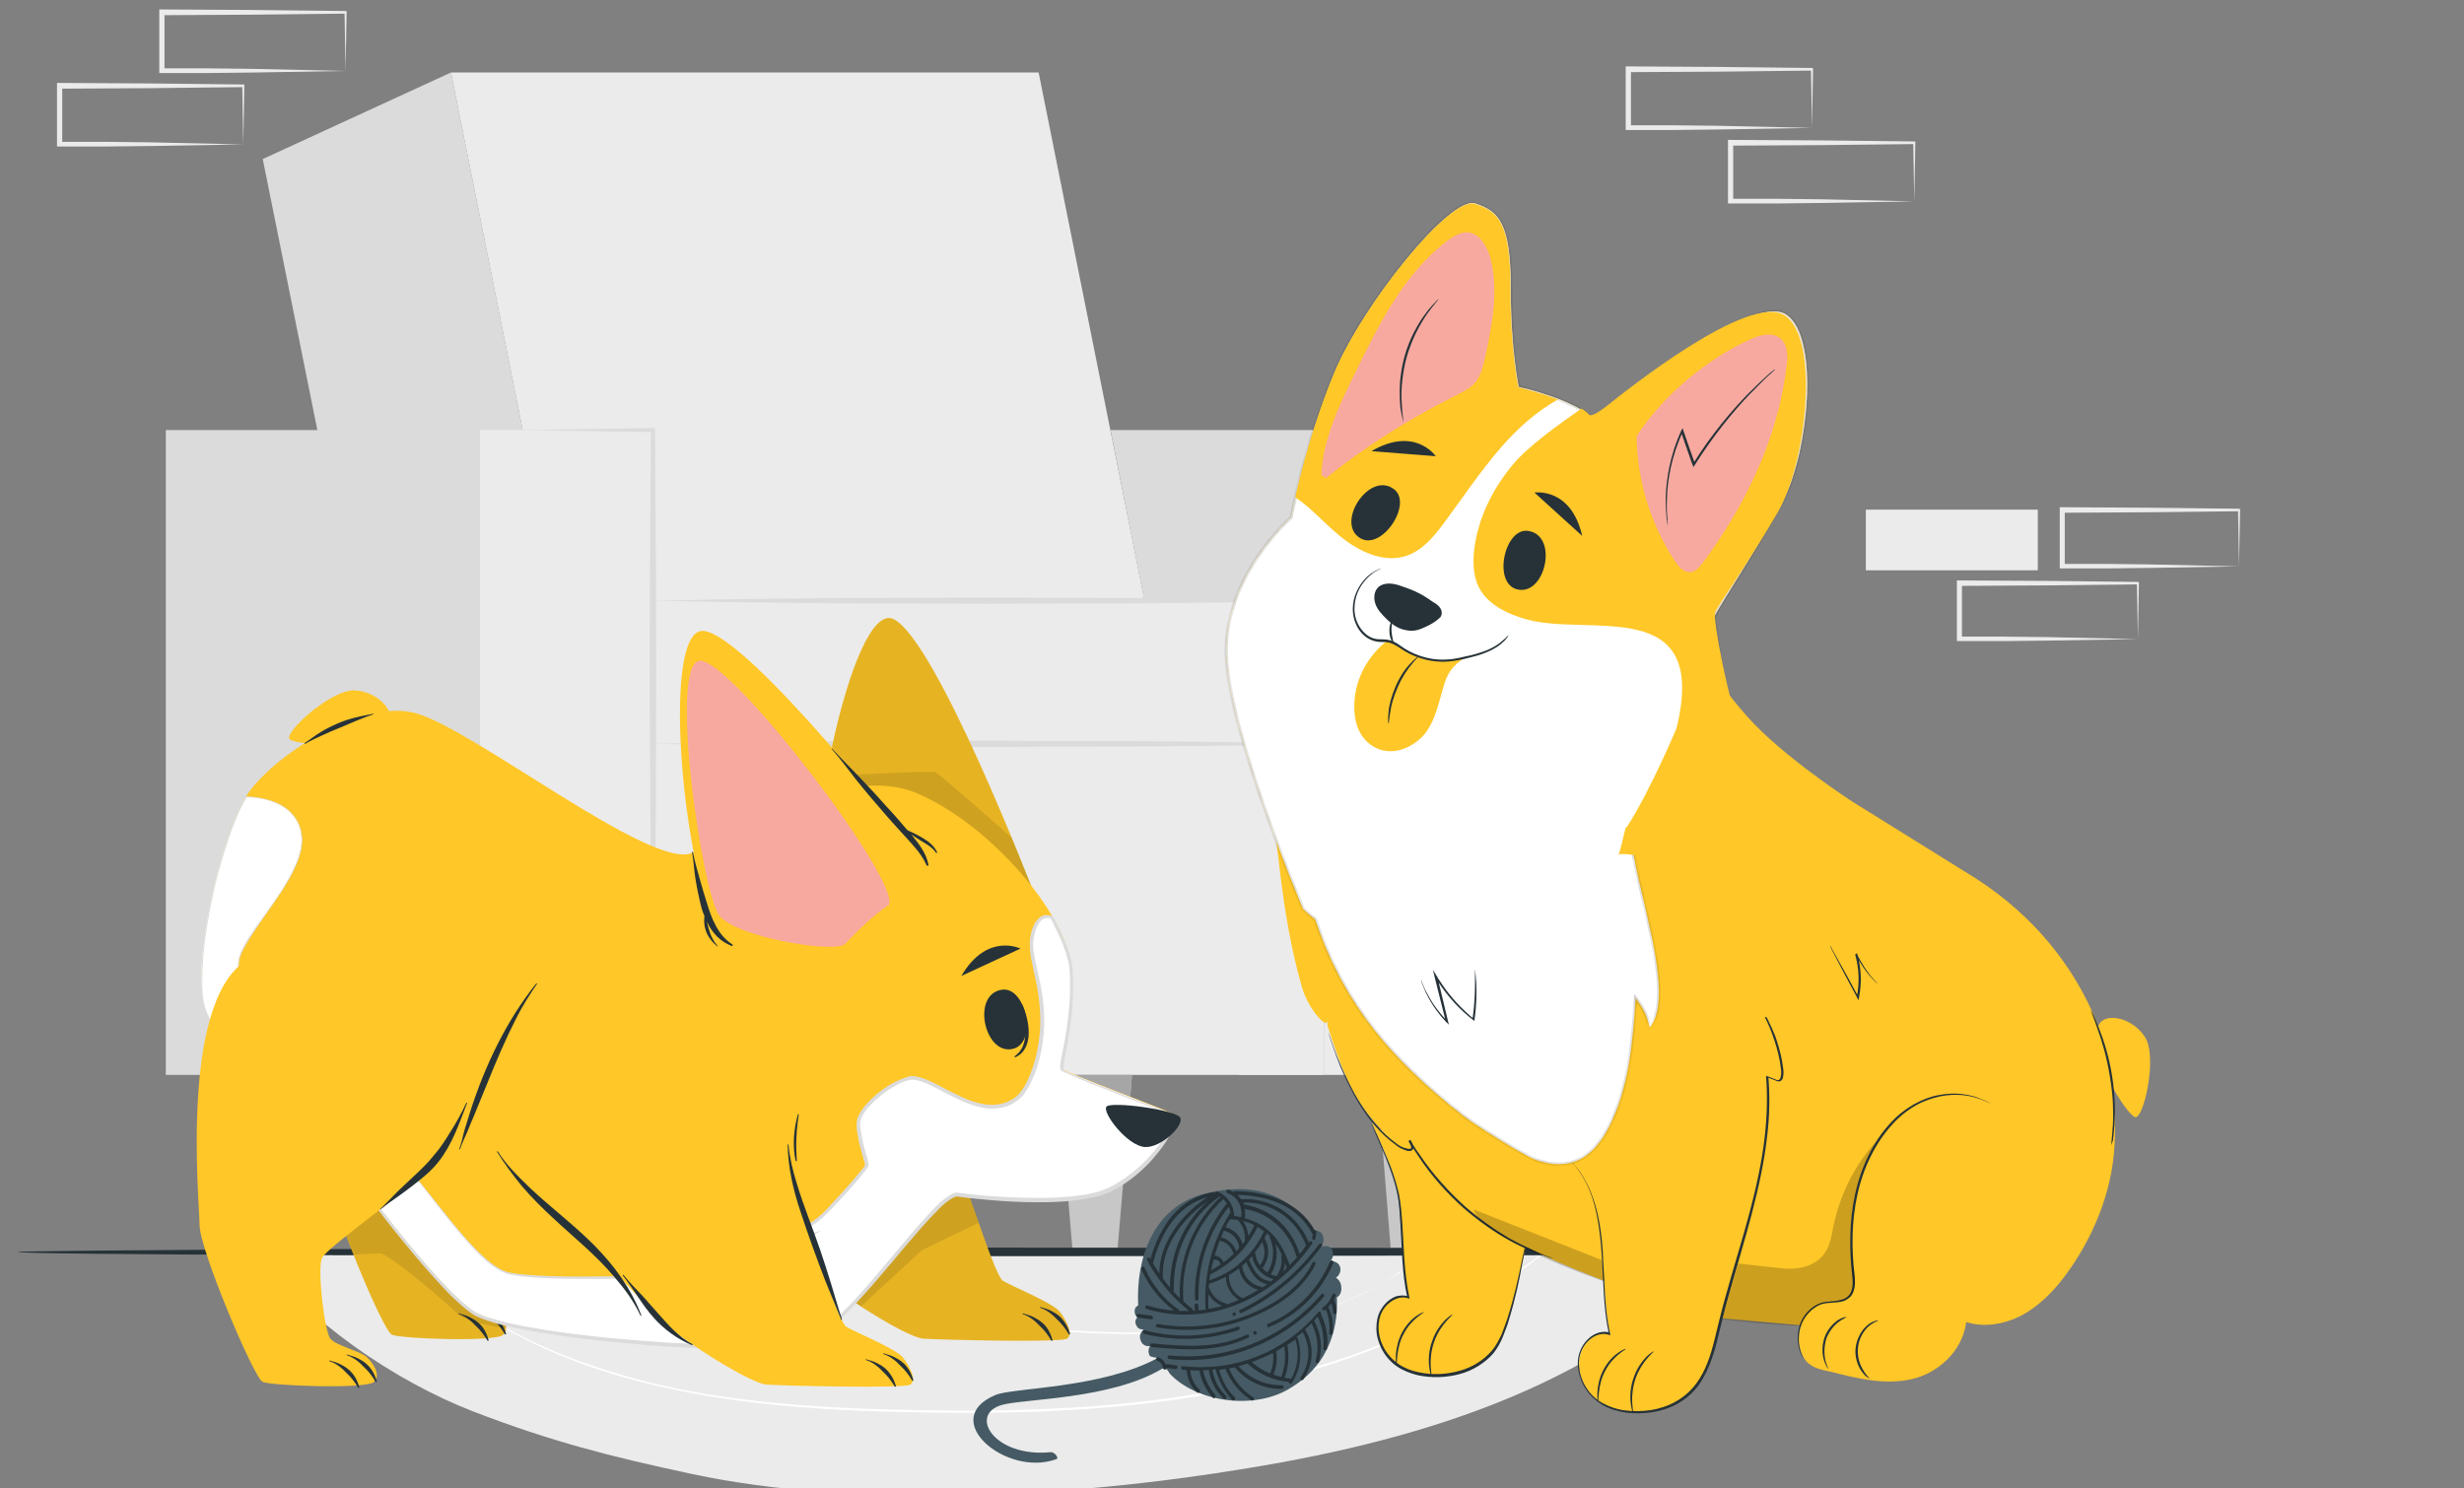 <svg width="288" height="174" viewBox="0 0 288 174" fill="none" xmlns="http://www.w3.org/2000/svg">
<rect x="0" y="0" width="288" height="174" fill="#808080" stroke="none"/>
<g clip-path="url(#clip0_2632_37204)">
<path d="M30.034 146.536C35.829 154.43 46.207 161.483 55.32 165.009C64.487 168.535 71.335 170.272 80.923 172.325C100.046 176.377 124.91 175.114 145.824 171.641C166.738 168.22 187.916 161.641 202.034 145.852L30.034 146.536Z" fill="#EBEBEB"/>
<path d="M180.932 146.12C180.932 146.12 180.827 146.225 180.669 146.33C180.459 146.487 180.196 146.697 179.827 147.012C179.091 147.59 177.986 148.429 176.513 149.426C175.04 150.423 173.199 151.63 170.989 152.837C168.779 154.097 166.201 155.356 163.255 156.616C157.363 159.135 150.05 161.444 141.738 162.913C133.425 164.435 124.113 165.117 114.328 165.17C104.542 165.17 95.23 164.907 86.865 163.805C82.656 163.281 78.711 162.493 75.081 161.601C71.451 160.657 68.084 159.555 65.137 158.295C59.245 155.829 54.878 152.942 52.037 150.738C50.617 149.636 49.617 148.692 48.933 148.062C48.618 147.747 48.355 147.485 48.144 147.327C47.986 147.17 47.881 147.065 47.881 147.065C47.881 147.065 47.986 147.117 48.144 147.327C48.355 147.485 48.565 147.747 48.933 148.062C49.617 148.692 50.67 149.584 52.09 150.686C54.931 152.837 59.298 155.724 65.19 158.138C68.136 159.345 71.451 160.447 75.081 161.391C78.711 162.336 82.656 163.071 86.865 163.595C95.23 164.645 104.542 164.907 114.328 164.907C124.061 164.855 133.373 164.173 141.685 162.651C149.997 161.181 157.31 158.925 163.203 156.406C166.149 155.146 168.727 153.887 170.936 152.68C173.146 151.473 174.987 150.266 176.46 149.269C177.933 148.272 179.038 147.432 179.827 146.855C180.196 146.592 180.459 146.382 180.669 146.225C180.827 146.173 180.932 146.12 180.932 146.12Z" fill="white"/>
<path d="M163.813 148.499C163.813 148.499 163.767 148.545 163.675 148.591C163.583 148.637 163.445 148.729 163.307 148.866C162.985 149.096 162.479 149.417 161.835 149.83C160.501 150.656 158.523 151.711 155.947 152.675C153.371 153.639 150.15 154.556 146.562 155.107C142.928 155.703 138.926 155.933 134.694 155.979C130.462 155.979 126.46 155.887 122.826 155.474C119.192 155.061 115.971 154.327 113.349 153.363C110.727 152.4 108.795 151.298 107.507 150.427C106.863 149.968 106.403 149.601 106.081 149.325C105.943 149.188 105.805 149.096 105.713 149.004C105.621 148.912 105.575 148.912 105.621 148.912C105.621 148.912 105.667 148.958 105.759 149.004C105.851 149.096 105.989 149.188 106.127 149.279C106.449 149.509 106.909 149.876 107.553 150.335C108.841 151.207 110.773 152.308 113.395 153.226C115.971 154.143 119.192 154.878 122.826 155.291C126.46 155.703 130.462 155.795 134.694 155.795C138.88 155.749 142.928 155.52 146.516 154.969C150.104 154.419 153.325 153.547 155.901 152.629C158.477 151.666 160.455 150.656 161.789 149.876C162.433 149.463 162.939 149.188 163.307 148.958C163.491 148.866 163.583 148.775 163.675 148.729C163.767 148.499 163.813 148.454 163.813 148.499Z" fill="white"/>
<path d="M230.034 146.352C230.034 146.518 178.981 146.852 116.034 146.852C53.087 146.852 2.034 146.685 2.034 146.352C2.034 146.185 53.034 145.852 116.034 145.852C178.981 145.852 230.034 146.018 230.034 146.352Z" fill="#263238"/>
<path d="M68.452 86.954H44.484L30.711 18.595L52.712 8.473L68.452 86.954Z" fill="#DBDBDB"/>
<path d="M137.139 86.954H68.452L52.712 8.473H121.398L137.139 86.954Z" fill="#EBEBEB"/>
<path d="M56.17 50.275H19.382V125.66H56.17V50.275Z" fill="#DBDBDB"/>
<path d="M154.787 125.66H144.77L129.805 50.275H154.787V125.66Z" fill="#DBDBDB"/>
<path d="M76.323 50.275H56.11V125.66H76.323V50.275Z" fill="#EBEBEB"/>
<path d="M174.999 50.275H154.787V125.66H174.999V50.275Z" fill="#EBEBEB"/>
<path d="M154.787 86.955H76.322V125.659H154.787V86.955Z" fill="#EBEBEB"/>
<path d="M154.787 70.222H76.322V87.073H154.787V70.222Z" fill="#EBEBEB"/>
<path d="M61.059 50.274L68.691 50.155L76.323 50.036H76.561V50.274L76.621 59.087L76.68 67.899C76.68 73.794 76.74 79.689 76.68 85.525C76.68 91.42 76.68 97.315 76.561 103.15C76.502 109.045 76.442 114.94 76.323 120.776C76.204 114.881 76.144 108.986 76.084 103.15C76.025 97.255 76.025 91.36 75.965 85.525C75.905 79.63 75.965 73.735 75.965 67.899L76.025 59.087L76.084 50.274L76.323 50.512L68.691 50.393L61.059 50.274Z" fill="#DBDBDB"/>
<path d="M154.787 50.275C154.966 56.17 155.026 62.065 155.085 67.96L155.145 85.645L155.085 103.33L154.966 112.202L154.787 121.074L154.608 112.202L154.489 103.33L154.429 85.645L154.489 67.96C154.549 62.065 154.668 56.17 154.787 50.275Z" fill="#DBDBDB"/>
<path d="M154.787 86.954C148.229 87.133 141.73 87.193 135.171 87.252L115.555 87.312L95.939 87.252L86.16 87.133L76.382 86.954L86.16 86.776L95.939 86.657L115.555 86.597L135.171 86.657C141.73 86.716 148.288 86.835 154.787 86.954Z" fill="#DBDBDB"/>
<path d="M154.787 70.219C148.229 70.398 141.73 70.457 135.171 70.517L115.555 70.577L95.939 70.517L86.16 70.398L76.382 70.219L86.16 70.041L95.939 69.922L115.555 69.862L135.171 69.922C141.73 70.041 148.288 70.1 154.787 70.219Z" fill="#DBDBDB"/>
<path d="M33.334 125.666L32.857 131.74L31.665 145.852H26.358L25.166 131.74L24.689 125.666H33.334Z" fill="#C7C7C7"/>
<path d="M24.689 125.666H33.334L32.857 131.74H25.166L24.689 125.666Z" fill="#A6A6A6"/>
<path d="M70.539 125.666L70.062 131.74L68.929 145.852H63.563L62.43 131.74L61.894 125.666H70.539Z" fill="#C7C7C7"/>
<path d="M61.894 125.666H70.539L70.062 131.74H62.43L61.894 125.666Z" fill="#A6A6A6"/>
<path d="M132.309 125.666L131.832 131.74L130.64 145.852H125.333L124.141 131.74L123.664 125.666H132.309Z" fill="#C7C7C7"/>
<path d="M123.664 125.666H132.309L131.832 131.74H124.141L123.664 125.666Z" fill="#A6A6A6"/>
<path d="M169.574 125.666L169.037 131.74L167.904 145.852H162.538L161.405 131.74L160.928 125.666H169.574Z" fill="#C7C7C7"/>
<path d="M169.574 125.666L169.037 131.74H161.405L160.928 125.666H169.574Z" fill="#A6A6A6"/>
<path d="M40.392 8.293L29.718 8.476L24.351 8.537H18.922H18.617V8.232V1.41V1.105H18.922L29.657 1.166L35.025 1.227L40.392 1.288H40.514V1.41L40.392 8.293ZM40.392 8.293L40.27 1.471L40.392 1.593L35.025 1.654L29.657 1.715L18.922 1.776L19.227 1.471V8.293L18.922 7.989H24.229L29.535 8.05L40.392 8.293Z" fill="#EBEBEB"/>
<path d="M211.793 14.951L201.119 15.134L195.751 15.195H190.323H190.018V14.891V8.068V7.764H190.323L201.058 7.825L206.425 7.886L211.793 7.946H211.915V8.068L211.793 14.951ZM211.793 14.951L211.671 8.129L211.793 8.251L206.425 8.312L201.058 8.373L190.323 8.434L190.628 8.129V14.951L190.323 14.647H195.629L200.936 14.708L211.793 14.951Z" fill="#EBEBEB"/>
<path d="M28.437 16.883L17.764 17.066L12.396 17.127H6.968H6.663V16.822V10V9.695H6.968L17.703 9.756L23.07 9.817L28.437 9.878H28.559V10L28.437 16.883ZM28.437 16.883L28.315 10.061L28.437 10.183L23.07 10.243L17.703 10.305L6.968 10.365L7.273 10.061V16.883L6.968 16.579H12.274L17.581 16.64L28.437 16.883Z" fill="#EBEBEB"/>
<path d="M223.747 23.541L213.074 23.724L207.706 23.785H202.278H201.973V23.48V16.658V16.354H202.278L213.013 16.414L218.38 16.475L223.747 16.536H223.869V16.658L223.747 23.541ZM223.747 23.541L223.625 16.719L223.747 16.841L218.38 16.902L213.013 16.963L202.278 17.024L202.583 16.719V23.541L202.278 23.237H207.584L212.891 23.298L223.747 23.541Z" fill="#EBEBEB"/>
<path d="M261.708 66.215L251.434 66.391L246.268 66.45H241.043H240.75V66.157V59.59V59.297H241.043L251.376 59.355L256.542 59.414L261.708 59.473H261.825V59.59L261.708 66.215ZM261.708 66.215L261.591 59.649L261.708 59.766L256.542 59.825L251.376 59.883L241.043 59.942L241.337 59.649V66.215L241.043 65.922H246.151L251.258 65.981L261.708 66.215Z" fill="#EBEBEB"/>
<path d="M249.886 74.713L239.514 74.887L234.299 74.945H229.024H228.728V74.655V68.144V67.853H229.024L239.455 67.911L244.671 67.969L249.886 68.027H250.005V68.144L249.886 74.713ZM249.886 74.713L249.768 68.202L249.886 68.318L244.671 68.376L239.455 68.434L229.024 68.492L229.32 68.202V74.713L229.024 74.422H234.18L239.337 74.48L249.886 74.713Z" fill="#EBEBEB"/>
<path d="M238.184 59.579H218.089V66.671H238.184V59.579Z" fill="#EBEBEB"/>
<g clip-path="url(#clip1_2632_37204)">
<path d="M110.374 132.655C112.089 135.109 116.075 149.044 117.234 149.738C118.393 150.433 123.028 152.285 123.863 153.349C124.697 154.414 125.485 156.035 124.697 156.498C123.863 156.961 110.281 156.636 107.964 156.498C105.646 156.359 95.541 149.646 94.382 147.886C93.224 146.127 78.669 132.562 79.967 129.09C81.172 125.572 103.375 122.655 110.374 132.655Z" fill="#FFC727"/>
<path opacity="0.1" d="M110.374 132.655C112.089 135.109 116.075 149.044 117.234 149.738C118.393 150.433 123.028 152.285 123.863 153.349C124.697 154.414 125.485 156.035 124.697 156.498C123.863 156.961 110.281 156.636 107.964 156.498C105.646 156.359 95.541 149.646 94.382 147.886C93.224 146.127 78.669 132.562 79.967 129.09C81.172 125.572 103.375 122.655 110.374 132.655Z" fill="black"/>
<path opacity="0.1" d="M114.407 142.933C111.116 144.507 107.732 146.173 107.732 146.173L100.64 152.701C97.72 150.803 94.939 148.72 94.382 147.84C93.224 146.081 78.669 132.516 79.967 129.044C81.265 125.572 103.468 122.655 110.42 132.655C111.301 133.998 112.923 138.766 114.407 142.933Z" fill="black"/>
<path d="M121.777 154.599C121.452 154.322 121.128 154.136 120.757 153.951C120.386 153.766 119.969 153.673 119.552 153.535C119.505 153.535 119.459 153.581 119.552 153.627C120.293 153.859 120.989 154.414 121.499 154.97C122.055 155.479 122.518 156.081 122.889 156.729C122.936 156.775 123.028 156.729 123.028 156.683C122.796 155.849 122.426 155.109 121.777 154.599Z" fill="#263238"/>
<path d="M123.816 153.859C123.492 153.581 123.167 153.396 122.796 153.211C122.426 153.025 122.008 152.933 121.591 152.794C121.545 152.794 121.499 152.84 121.591 152.886C122.333 153.118 123.028 153.673 123.538 154.229C124.094 154.738 124.558 155.34 124.929 155.988C124.975 156.035 125.068 155.988 125.068 155.942C124.836 155.155 124.419 154.414 123.816 153.859Z" fill="#263238"/>
<path d="M87.847 140.294C85.483 137.886 82.748 135.849 80.291 133.535C78.901 132.192 77.51 130.849 76.49 129.229C76.444 129.183 76.398 129.229 76.398 129.275C77.278 130.664 78.252 132.007 79.318 133.303C80.43 134.599 81.636 135.803 82.887 136.961C85.297 139.229 87.939 141.312 90.072 143.859C91.277 145.248 92.389 146.729 93.177 148.442C93.224 148.488 93.27 148.442 93.27 148.396C92.111 145.201 90.165 142.609 87.847 140.294Z" fill="#263238"/>
<path d="M99.296 151.729C97.627 150.849 96.468 149.461 95.263 148.118C94.661 147.47 94.104 146.775 93.502 146.127C92.714 145.294 91.926 144.507 91.231 143.627C91.184 143.581 91.138 143.627 91.138 143.673C92.436 145.294 93.409 147.146 94.8 148.673C96.005 150.016 97.534 151.127 99.203 151.822C99.296 151.822 99.342 151.775 99.296 151.729Z" fill="#263238"/>
<path d="M72.736 110.433C74.822 115.479 67.174 129.461 64.485 131.914C61.797 134.368 53.314 140.386 52.758 141.544C52.156 142.701 53.036 150.201 53.732 150.988C54.427 151.775 57.162 152.423 57.95 153.118C58.599 153.72 59.711 155.155 58.83 156.035C57.95 156.914 46.825 156.498 45.805 156.035C44.739 155.572 38.482 140.479 38.482 137.701C38.482 134.923 35.979 110.155 44.739 106.359C53.5 102.516 69.723 103.118 72.736 110.433Z" fill="#FFC727"/>
<path opacity="0.1" d="M72.736 110.433C74.822 115.479 67.174 129.461 64.485 131.914C61.797 134.368 53.314 140.386 52.758 141.544C52.156 142.701 53.036 150.201 53.732 150.988C54.427 151.775 57.162 152.423 57.95 153.118C58.599 153.72 59.711 155.155 58.83 156.035C57.95 156.914 46.825 156.498 45.805 156.035C44.739 155.572 38.482 140.479 38.482 137.701C38.482 134.923 35.979 110.155 44.739 106.359C53.5 102.516 69.723 103.118 72.736 110.433Z" fill="black"/>
<path d="M69.63 123.396C69.074 124.553 68.472 125.711 67.776 126.775C67.452 127.285 67.127 127.84 66.757 128.349C66.386 128.905 65.969 129.368 65.551 129.877C64.717 130.896 63.697 131.775 62.724 132.701C62.214 133.211 61.658 133.674 61.194 134.183C60.638 134.738 60.128 135.294 59.572 135.803C59.526 135.849 59.572 135.896 59.618 135.849C60.221 135.34 60.916 134.877 61.565 134.414C62.168 133.998 62.77 133.535 63.373 133.072C64.439 132.238 65.505 131.405 66.339 130.34C67.962 128.303 68.796 125.803 69.723 123.396C69.723 123.396 69.63 123.349 69.63 123.396Z" fill="#263238"/>
<path d="M77.788 109.414C74.312 113.766 71.855 118.905 70.14 124.183C69.909 124.923 69.677 125.664 69.445 126.405C69.213 127.192 69.074 128.025 68.796 128.766C68.796 128.812 68.889 128.859 68.889 128.766C69.121 128.072 69.445 127.423 69.723 126.775C70.001 126.127 70.233 125.479 70.511 124.877C71.021 123.581 71.577 122.331 72.087 121.035C73.107 118.488 74.219 115.896 75.471 113.442C76.166 112.053 77 110.757 77.881 109.461C77.881 109.461 77.788 109.368 77.788 109.414Z" fill="#263238"/>
<path d="M55.864 154.599C55.539 154.322 55.215 154.136 54.844 153.951C54.473 153.766 54.056 153.673 53.639 153.535C53.593 153.535 53.546 153.581 53.639 153.627C54.38 153.859 55.076 154.414 55.586 154.97C56.142 155.479 56.605 156.081 56.976 156.729C57.023 156.775 57.115 156.729 57.115 156.683C56.883 155.849 56.513 155.109 55.864 154.599Z" fill="#263238"/>
<path d="M57.903 153.859C57.579 153.581 57.254 153.396 56.883 153.211C56.513 153.025 56.096 152.933 55.678 152.794C55.632 152.794 55.586 152.84 55.678 152.886C56.42 153.118 57.115 153.674 57.625 154.229C58.181 154.738 58.645 155.34 59.016 155.988C59.062 156.035 59.155 155.988 59.155 155.942C58.923 155.155 58.506 154.414 57.903 153.859Z" fill="#263238"/>
<path opacity="0.1" d="M64.486 131.868C61.797 134.322 53.315 140.34 52.758 141.498C52.156 142.655 53.037 150.109 53.732 150.942C54.427 151.775 57.162 152.377 57.95 153.072C58.46 153.535 59.201 154.507 59.155 155.294C56.745 154.923 54.381 154.414 53.547 153.627C49.653 150.062 45.203 146.544 44.461 146.544C43.998 146.544 42.607 146.59 41.356 146.683C39.826 142.794 38.482 138.905 38.482 137.609C38.482 134.831 35.979 110.062 44.786 106.266C53.593 102.423 69.77 103.025 72.783 110.34C74.822 115.479 67.174 129.461 64.486 131.868Z" fill="black"/>
<path d="M120.618 103.812C120.618 103.812 109.401 74.785 104.441 72.377C99.481 69.97 93.224 101.914 96.237 106.59C99.203 111.312 111.44 114.09 112.367 113.951C113.248 113.766 120.989 107.748 120.618 103.812Z" fill="#FFC727"/>
<g opacity="0.1">
<path d="M120.618 103.812C120.618 103.812 109.401 74.785 104.441 72.377C99.481 69.97 93.224 101.914 96.237 106.59C99.203 111.312 111.44 114.09 112.367 113.951C113.248 113.766 120.989 107.748 120.618 103.812Z" fill="black"/>
</g>
<path opacity="0.1" d="M112.321 113.951C111.44 114.136 99.203 111.312 96.19 106.59C94.939 104.599 95.31 97.794 96.515 90.757C99.806 90.572 108.752 90.062 109.354 90.294C109.771 90.479 114.546 94.646 118.254 97.933C119.691 101.405 120.618 103.766 120.618 103.766C120.989 107.748 113.248 113.766 112.321 113.951Z" fill="black"/>
<path d="M45.388 84.785C46.454 83.349 44.183 80.803 41.448 80.71C38.713 80.572 33.197 85.618 33.846 86.405C34.449 87.146 43.302 87.655 45.388 84.785Z" fill="#FFC727"/>
<path d="M111.996 139.507C109.493 139.136 99.528 154.692 94.429 156.59C89.284 158.488 59.85 156.22 55.4 153.257C50.95 150.294 41.124 136.961 38.528 133.164C35.932 129.368 25.781 123.211 24.02 117.748C22.305 112.285 26.059 96.96 29.026 92.701C31.9 88.535 41.912 81.683 48.494 83.349C55.076 85.016 76.305 101.868 80.894 99.692C85.297 97.609 98.554 89.136 107.083 92.701C115.566 96.22 124.929 106.961 125.253 113.442C125.578 119.923 123.724 124.553 124.233 124.97C124.882 125.525 135.451 129.414 136.98 130.155C138.278 130.757 134.477 136.961 129.378 139.136C125.253 140.896 115.102 139.97 111.996 139.507Z" fill="#FFC727"/>
<path d="M43.627 83.442C42.144 83.72 40.753 83.998 39.409 84.599C38.76 84.877 38.111 85.201 37.508 85.572C36.859 85.942 36.257 86.451 35.608 86.868C35.562 86.914 35.608 86.96 35.654 86.96C36.257 86.59 36.952 86.312 37.601 85.988C38.296 85.664 38.945 85.386 39.641 85.109C40.985 84.553 42.283 83.951 43.673 83.488C43.673 83.535 43.673 83.442 43.627 83.442Z" fill="#263238"/>
<path d="M23.973 117.794C25.688 123.257 35.84 129.414 38.482 133.211C41.077 137.007 50.904 150.34 55.354 153.303C59.804 156.266 89.284 158.488 94.382 156.636C99.528 154.738 109.493 139.183 111.95 139.553C115.056 140.016 125.207 140.942 129.378 139.183C134.431 137.007 138.278 130.849 136.98 130.201C135.451 129.461 124.836 125.525 124.233 125.016C123.724 124.553 125.578 119.923 125.253 113.488C125.16 111.729 124.233 109.599 122.982 107.146C121.36 106.405 120.34 108.905 120.618 111.127C120.896 113.396 121.73 115.201 121.823 118.812C121.916 122.377 120.618 127.285 118.532 128.535C114.036 131.22 108.798 125.201 106.202 125.942C103.607 126.683 100.408 129.553 100.362 131.127C100.316 132.701 101.474 135.942 101.382 136.127C101.289 136.359 97.117 141.359 95.263 142.701C93.409 143.998 90.118 145.062 90.118 145.062C90.118 145.062 92.528 145.016 94.707 144.322C94.336 144.507 87.893 148.72 85.205 148.812C82.424 148.905 65.134 149.877 59.618 148.859C54.102 147.84 44.554 128.812 36.489 126.359C28.423 123.951 27.728 115.664 27.867 112.562C28.006 109.414 35.654 102.701 35.237 97.84C34.959 94.414 31.622 93.21 28.748 93.164C25.874 97.748 22.305 112.47 23.973 117.794Z" fill="white"/>
<path d="M23.974 117.794C24.576 119.507 25.735 120.988 26.94 122.331C28.145 123.673 29.489 124.877 30.88 126.081L35.005 129.646C35.701 130.248 36.35 130.849 36.999 131.498C37.648 132.146 38.25 132.84 38.76 133.581C40.846 136.544 43.024 139.461 45.249 142.285C47.474 145.109 49.792 147.933 52.295 150.572C52.944 151.22 53.593 151.868 54.288 152.423C54.612 152.701 54.983 152.979 55.354 153.257C55.725 153.488 56.142 153.673 56.559 153.859C58.274 154.461 60.036 154.831 61.843 155.155C65.412 155.803 69.028 156.22 72.644 156.544C76.259 156.868 79.874 157.099 83.49 157.192C85.298 157.238 87.105 157.238 88.913 157.192C89.84 157.146 90.721 157.099 91.602 157.053C92.482 156.961 93.409 156.868 94.244 156.59C95.078 156.312 95.82 155.757 96.515 155.201C97.21 154.646 97.859 153.998 98.508 153.396C99.806 152.099 101.011 150.757 102.17 149.368C103.375 147.979 104.534 146.59 105.693 145.201C106.851 143.812 108.057 142.423 109.308 141.127C109.633 140.803 109.957 140.479 110.328 140.201C110.699 139.923 111.069 139.646 111.533 139.461C111.672 139.414 111.765 139.414 111.904 139.414L112.228 139.461L112.924 139.553L114.268 139.692C116.076 139.877 117.883 139.97 119.691 140.016C121.499 140.062 123.306 140.062 125.114 139.877C126.922 139.692 128.73 139.414 130.259 138.488C131.835 137.609 133.226 136.451 134.431 135.109C135.034 134.461 135.59 133.72 136.053 132.979C136.285 132.609 136.517 132.192 136.702 131.822C136.888 131.405 137.027 130.988 136.98 130.618C136.934 130.433 136.888 130.386 136.656 130.294L136.053 130.016L134.802 129.507L132.252 128.535L127.2 126.544C126.366 126.22 125.531 125.849 124.697 125.479L124.373 125.34C124.28 125.248 124.187 125.248 124.002 125.109C123.909 124.923 123.909 124.785 123.909 124.692C123.909 124.553 123.909 124.461 123.955 124.322C124.002 123.859 124.094 123.396 124.187 122.979C124.558 121.22 124.836 119.414 124.975 117.609C125.068 116.729 125.068 115.803 125.068 114.923C125.068 114.461 125.068 114.044 125.022 113.581C125.022 113.164 124.929 112.701 124.836 112.285C124.419 110.572 123.585 108.905 122.797 107.331L122.889 107.423C122.611 107.285 122.333 107.285 122.055 107.377C121.777 107.47 121.591 107.701 121.406 107.979C121.082 108.488 120.896 109.136 120.803 109.785C120.711 110.433 120.757 111.081 120.896 111.729C120.989 112.377 121.174 113.025 121.313 113.72C121.962 116.359 122.287 119.136 121.87 121.868C121.684 123.211 121.36 124.553 120.803 125.849C120.525 126.498 120.247 127.099 119.83 127.701C119.645 127.979 119.413 128.257 119.135 128.488C118.857 128.72 118.532 128.905 118.254 129.09C117.605 129.414 116.91 129.553 116.215 129.599C115.519 129.646 114.824 129.507 114.129 129.322C112.785 128.951 111.579 128.303 110.374 127.701C109.772 127.377 109.169 127.053 108.566 126.775C107.964 126.498 107.315 126.266 106.712 126.22C106.573 126.22 106.388 126.22 106.249 126.266C106.11 126.312 105.924 126.359 105.785 126.405C105.461 126.498 105.183 126.636 104.858 126.822C104.256 127.146 103.699 127.47 103.19 127.886C102.68 128.303 102.17 128.72 101.706 129.229C101.243 129.692 100.826 130.248 100.64 130.849C100.594 130.988 100.548 131.127 100.548 131.266C100.548 131.405 100.548 131.59 100.548 131.729C100.594 132.053 100.64 132.377 100.687 132.701C100.826 133.349 100.965 133.998 101.15 134.646L101.428 135.618C101.475 135.803 101.521 135.942 101.521 136.173V136.22C101.521 136.266 101.521 136.312 101.521 136.312L101.475 136.405C101.428 136.451 101.428 136.498 101.382 136.544L101.243 136.729C100.826 137.285 100.362 137.794 99.945 138.303C99.064 139.322 98.137 140.34 97.21 141.312C96.747 141.775 96.237 142.285 95.727 142.701C95.171 143.164 94.568 143.488 93.966 143.812C92.76 144.414 91.463 144.923 90.165 145.34L90.118 145.016C90.86 145.016 91.648 144.923 92.436 144.785C93.177 144.646 93.966 144.507 94.661 144.275L96.051 143.812L94.8 144.553C92.807 145.757 90.814 146.961 88.681 147.933C88.125 148.164 87.615 148.396 87.059 148.627C86.503 148.812 85.947 148.998 85.298 149.044L81.775 149.183C77.093 149.368 72.458 149.553 67.776 149.507C65.459 149.507 63.095 149.461 60.777 149.183C60.499 149.136 60.175 149.09 59.897 149.044C59.618 148.998 59.294 148.951 59.016 148.812C58.46 148.581 57.95 148.257 57.486 147.933C56.559 147.238 55.725 146.405 54.937 145.525C53.361 143.812 51.924 141.961 50.487 140.109C49.05 138.257 47.613 136.451 46.13 134.646C44.647 132.84 43.117 131.081 41.356 129.553C40.475 128.766 39.594 128.025 38.575 127.423C38.065 127.146 37.555 126.868 37.045 126.636C36.489 126.451 35.932 126.266 35.376 126.035C33.198 125.201 31.297 123.581 30.046 121.59C28.794 119.599 28.145 117.285 27.913 114.97C27.867 114.368 27.821 113.812 27.821 113.211C27.821 112.933 27.821 112.609 27.867 112.331C27.913 112.053 28.006 111.729 28.099 111.451C28.562 110.34 29.211 109.368 29.86 108.442C31.204 106.544 32.641 104.692 33.754 102.655C34.31 101.636 34.82 100.572 35.098 99.46C35.376 98.349 35.283 97.099 34.774 96.081C34.264 95.062 33.244 94.275 32.178 93.859C31.112 93.396 29.953 93.21 28.794 93.21H28.841C27.774 95.016 27.033 97.053 26.384 99.09C25.735 101.127 25.179 103.164 24.762 105.248C24.344 107.331 23.974 109.414 23.788 111.544C23.695 112.609 23.649 113.673 23.649 114.738C23.603 115.711 23.695 116.775 23.974 117.794ZM23.974 117.794C23.649 116.775 23.556 115.711 23.556 114.646C23.556 113.581 23.603 112.516 23.695 111.451C23.881 109.322 24.252 107.238 24.669 105.155C25.132 103.072 25.642 101.035 26.291 98.998C26.94 96.96 27.682 94.97 28.748 93.118C29.907 93.118 31.112 93.349 32.178 93.766C33.244 94.183 34.264 94.97 34.82 96.035C35.376 97.099 35.469 98.349 35.191 99.46C34.913 100.618 34.403 101.683 33.847 102.701C32.688 104.738 31.251 106.59 29.953 108.535C29.304 109.507 28.655 110.479 28.192 111.544C28.099 111.822 28.006 112.099 27.96 112.377C27.913 112.655 27.913 112.933 27.913 113.257C27.913 113.859 27.96 114.414 28.006 115.016C28.238 117.331 28.887 119.599 30.138 121.59C31.39 123.535 33.244 125.109 35.423 125.942C35.979 126.173 36.535 126.312 37.091 126.544C37.648 126.775 38.157 127.007 38.667 127.331C39.687 127.933 40.614 128.673 41.448 129.461C43.163 131.035 44.739 132.794 46.223 134.599C47.706 136.405 49.143 138.257 50.58 140.062C52.017 141.868 53.454 143.72 55.03 145.433C55.818 146.266 56.652 147.099 57.579 147.794C58.042 148.118 58.552 148.442 59.062 148.627C59.572 148.812 60.175 148.859 60.731 148.951C63.048 149.183 65.366 149.229 67.73 149.229C72.412 149.229 77.047 149.09 81.728 148.859L85.205 148.72C85.761 148.673 86.317 148.535 86.874 148.303C87.43 148.118 87.94 147.886 88.496 147.655C90.628 146.683 92.575 145.479 94.614 144.229L94.754 144.553C94.012 144.785 93.224 144.97 92.436 145.109C91.648 145.248 90.86 145.294 90.072 145.34L88.96 145.386L90.026 145.016C92.575 144.136 95.124 143.164 96.886 141.081C97.813 140.109 98.74 139.09 99.621 138.072C100.038 137.562 100.501 137.053 100.918 136.498L101.057 136.312C101.104 136.266 101.104 136.22 101.104 136.22V136.173C101.104 136.173 101.104 136.173 101.104 136.22C101.104 136.081 101.057 135.896 101.011 135.757L100.733 134.785C100.548 134.136 100.362 133.488 100.269 132.794C100.223 132.47 100.13 132.099 100.13 131.775C100.13 131.59 100.084 131.405 100.13 131.266C100.13 131.081 100.177 130.896 100.223 130.711C100.501 130.016 100.918 129.461 101.382 128.951C101.845 128.442 102.355 127.979 102.911 127.562C103.468 127.146 104.024 126.775 104.673 126.451C104.997 126.312 105.275 126.173 105.646 126.035C105.832 125.988 105.971 125.942 106.156 125.849C106.342 125.803 106.527 125.757 106.712 125.803C107.454 125.849 108.103 126.127 108.752 126.405C109.354 126.683 109.957 127.007 110.56 127.331C111.765 127.933 112.97 128.581 114.221 128.905C115.473 129.275 116.864 129.275 118.022 128.673C118.625 128.396 119.088 127.979 119.459 127.423C119.83 126.914 120.108 126.312 120.386 125.664C120.896 124.414 121.221 123.118 121.406 121.822C121.823 119.183 121.499 116.451 120.896 113.859C120.757 113.211 120.618 112.516 120.479 111.868C120.386 111.173 120.34 110.479 120.386 109.785C120.479 109.09 120.664 108.396 121.035 107.794C121.221 107.516 121.499 107.192 121.87 107.053C122.24 106.914 122.658 106.961 123.028 107.099L123.075 107.146L123.121 107.192C123.955 108.812 124.743 110.479 125.207 112.238C125.3 112.701 125.392 113.164 125.392 113.627C125.392 114.09 125.439 114.553 125.439 115.016C125.439 115.942 125.392 116.822 125.346 117.748C125.207 119.553 124.882 121.359 124.558 123.164C124.465 123.627 124.373 124.044 124.326 124.507C124.326 124.599 124.326 124.738 124.28 124.831C124.28 124.923 124.28 125.062 124.326 125.062C124.326 125.062 124.465 125.155 124.512 125.201L124.79 125.34C125.624 125.711 126.458 126.035 127.293 126.405L132.345 128.396L134.895 129.414L136.146 129.923L136.795 130.201C136.888 130.248 136.98 130.294 137.119 130.386C137.259 130.479 137.305 130.664 137.305 130.803C137.351 131.359 137.166 131.775 136.98 132.192C136.795 132.609 136.563 133.025 136.331 133.396C135.822 134.183 135.265 134.877 134.663 135.572C133.458 136.914 132.021 138.118 130.398 138.998C129.61 139.461 128.73 139.785 127.849 139.97C126.968 140.155 126.041 140.294 125.161 140.386C123.353 140.572 121.499 140.572 119.691 140.525C117.883 140.479 116.076 140.34 114.268 140.155L112.924 140.016L112.228 139.923L111.904 139.877C111.811 139.877 111.718 139.877 111.626 139.923C111.255 140.062 110.884 140.34 110.513 140.618C110.189 140.896 109.818 141.22 109.54 141.544C108.242 142.84 107.083 144.229 105.924 145.572C104.766 146.961 103.607 148.349 102.402 149.738C101.196 151.127 99.991 152.47 98.693 153.766C98.044 154.414 97.396 155.016 96.654 155.618C95.959 156.173 95.171 156.729 94.29 157.053C93.409 157.331 92.482 157.423 91.602 157.516C90.674 157.609 89.794 157.655 88.867 157.655C87.059 157.701 85.251 157.701 83.397 157.655C79.782 157.562 76.12 157.331 72.504 156.961C68.889 156.636 65.273 156.173 61.704 155.525C59.943 155.201 58.135 154.831 56.42 154.183C56.003 153.998 55.586 153.859 55.169 153.581C54.798 153.303 54.427 153.025 54.102 152.748C53.407 152.146 52.758 151.544 52.109 150.849C49.606 148.211 47.289 145.386 45.064 142.562C42.839 139.692 40.66 136.775 38.575 133.812C38.065 133.072 37.462 132.377 36.813 131.729C36.164 131.081 35.515 130.479 34.82 129.877L30.695 126.312C29.35 125.109 28.006 123.905 26.755 122.562C25.735 120.988 24.576 119.507 23.974 117.794Z" fill="#DBDBDB"/>
<path d="M133.782 134.09C135.682 134.229 138.417 131.59 137.954 130.664C137.49 129.738 129.842 128.72 129.332 129.368C128.776 130.016 131.696 133.905 133.782 134.09Z" fill="#263238"/>
<path d="M119.472 117.43C119.422 117.353 119.342 117.571 119.354 117.674C119.946 119.774 120.316 122.296 118.594 123.478C118.556 123.503 118.567 123.606 118.67 123.594C120.877 122.648 120.375 119.327 119.472 117.43Z" fill="#263238"/>
<path d="M117.026 115.714C113.552 116.329 115.066 123.244 118.271 122.64C121.397 122.087 119.922 115.146 117.026 115.714Z" fill="#263238"/>
<path d="M119.274 110.896C119.274 110.896 115.38 108.951 112.367 114.09L119.274 110.896Z" fill="#263238"/>
<path d="M106.944 99.136C106.944 99.136 87.8 74.599 82.331 73.766C76.861 72.933 80.199 105.294 84.417 108.905C88.635 112.562 101.15 111.683 101.984 111.266C102.772 110.849 108.427 102.794 106.944 99.136Z" fill="#FFC727"/>
<path d="M103.885 105.803C105.368 103.118 85.854 77.516 81.914 77.238C78.02 76.96 82.053 104.507 84.092 107.053C86.085 109.599 97.72 111.498 98.786 110.34C102.031 106.868 103.885 105.803 103.885 105.803Z" fill="#F7A9A0"/>
<path d="M109.54 99.646C109.215 98.905 108.566 98.396 107.871 97.979C107.268 97.609 106.666 97.331 106.063 97.053C105.275 96.127 104.487 95.201 103.653 94.322C102.633 93.164 101.567 92.007 100.501 90.896C99.435 89.785 98.323 88.674 97.256 87.516C97.21 87.47 97.164 87.516 97.21 87.562C98.23 88.72 99.157 89.97 100.084 91.174C101.011 92.331 101.984 93.488 102.958 94.599C103.931 95.757 104.951 96.868 105.971 97.979C106.851 98.951 107.732 99.877 108.288 101.127C108.335 101.266 108.566 101.22 108.52 101.081C108.288 99.831 107.5 98.766 106.712 97.794C106.666 97.701 106.573 97.655 106.527 97.562C106.898 97.794 107.222 98.025 107.593 98.257C108.288 98.674 108.984 99.044 109.447 99.738C109.447 99.738 109.54 99.692 109.54 99.646Z" fill="#263238"/>
<path d="M85.576 110.386C83.953 109.368 83.165 107.377 82.655 105.664C82.331 104.692 82.053 103.673 81.775 102.701C81.497 101.683 81.172 100.618 80.987 99.599C80.987 99.553 80.894 99.553 80.894 99.599C81.079 100.711 81.126 101.822 81.311 102.886C81.497 103.998 81.728 105.109 82.007 106.173C82.099 106.498 82.192 106.775 82.331 107.053C82.285 107.609 82.285 108.164 82.47 108.72C82.702 109.461 83.212 110.109 83.814 110.618C83.861 110.664 83.907 110.618 83.861 110.572C83.351 109.97 83.026 109.322 82.841 108.581C82.748 108.303 82.702 108.025 82.609 107.701C82.794 108.118 83.026 108.535 83.351 108.951C83.907 109.692 84.602 110.201 85.483 110.572C85.622 110.664 85.715 110.479 85.576 110.386Z" fill="#263238"/>
<path d="M92.065 138.025C93.78 140.479 97.766 154.414 98.925 155.109C100.084 155.803 104.719 157.655 105.553 158.72C106.388 159.785 107.176 161.405 106.388 161.868C105.6 162.331 91.972 162.007 89.655 161.868C87.337 161.729 77.232 155.016 76.073 153.257C74.915 151.498 60.36 137.933 61.658 134.461C62.863 130.942 85.066 128.072 92.065 138.025Z" fill="#FFC727"/>
<path d="M103.468 159.97C103.143 159.692 102.819 159.507 102.448 159.322C102.077 159.136 101.66 159.044 101.243 158.905C101.196 158.905 101.15 158.951 101.243 158.998C101.984 159.229 102.68 159.785 103.189 160.34C103.746 160.849 104.209 161.451 104.58 162.099C104.626 162.146 104.719 162.099 104.719 162.053C104.487 161.22 104.07 160.525 103.468 159.97Z" fill="#263238"/>
<path d="M105.507 159.275C105.183 158.998 104.858 158.812 104.487 158.627C104.117 158.442 103.699 158.349 103.282 158.211C103.236 158.211 103.189 158.257 103.282 158.303C104.024 158.535 104.719 159.09 105.229 159.646C105.785 160.155 106.249 160.757 106.62 161.405C106.666 161.451 106.759 161.405 106.759 161.359C106.527 160.525 106.11 159.785 105.507 159.275Z" fill="#263238"/>
<path d="M69.538 145.664C67.174 143.257 64.439 141.22 61.982 138.905C60.592 137.562 59.201 136.22 58.181 134.599C58.135 134.553 58.089 134.599 58.089 134.646C58.969 136.035 59.943 137.377 61.009 138.673C62.121 139.97 63.327 141.173 64.578 142.331C66.988 144.599 69.63 146.683 71.763 149.229C72.968 150.618 74.08 152.099 74.868 153.812C74.915 153.859 74.961 153.812 74.961 153.766C73.756 150.618 71.809 147.979 69.538 145.664Z" fill="#263238"/>
<path d="M97.164 150.155C96.746 148.812 96.329 147.47 95.866 146.127C94.985 143.535 93.919 140.988 93.131 138.349C92.668 136.868 92.297 135.34 92.158 133.812C92.158 133.766 92.065 133.766 92.065 133.812C92.111 136.498 92.714 139.136 93.594 141.729C94.475 144.414 95.449 147.099 96.468 149.738C97.071 151.266 97.72 152.748 98.323 154.275C98.323 154.322 98.415 154.322 98.415 154.229C97.952 152.886 97.581 151.498 97.164 150.155Z" fill="#263238"/>
<path d="M93.085 133.025C93.131 132.099 93.224 131.173 93.363 130.294C93.363 130.248 93.27 130.201 93.27 130.248C92.76 132.007 92.621 133.951 92.992 135.711C92.992 135.757 93.131 135.757 93.131 135.711C93.085 134.831 93.038 133.951 93.085 133.025Z" fill="#263238"/>
<path d="M80.94 157.146C79.272 156.266 78.113 154.877 76.908 153.535C76.305 152.886 75.749 152.192 75.146 151.544C74.358 150.711 73.57 149.923 72.875 149.044C72.829 148.998 72.782 149.044 72.782 149.09C74.08 150.711 75.054 152.562 76.444 154.09C77.649 155.433 79.179 156.544 80.848 157.238C80.987 157.238 81.033 157.146 80.94 157.146Z" fill="#263238"/>
<path d="M57.625 115.942C59.711 120.988 52.063 134.97 49.374 137.423C46.686 139.877 38.204 145.896 37.647 147.053C37.045 148.211 37.925 155.711 38.621 156.498C39.316 157.331 42.051 157.933 42.839 158.627C43.488 159.229 44.6 160.664 43.719 161.544C42.839 162.423 31.714 162.007 30.695 161.544C29.675 161.081 23.325 146.035 23.325 143.211C23.325 140.433 20.822 115.664 29.582 111.868C38.389 108.072 54.612 108.627 57.625 115.942Z" fill="#FFC727"/>
<path d="M54.52 128.905C53.963 130.062 53.361 131.22 52.665 132.285C52.341 132.794 52.017 133.349 51.646 133.859C51.275 134.414 50.858 134.877 50.441 135.386C49.606 136.405 48.586 137.285 47.613 138.211C47.103 138.72 46.547 139.183 46.083 139.692C45.527 140.248 45.017 140.803 44.461 141.312C44.415 141.359 44.461 141.405 44.507 141.359C45.11 140.849 45.805 140.386 46.454 139.923C47.057 139.507 47.659 139.044 48.262 138.581C49.328 137.748 50.394 136.914 51.228 135.849C52.851 133.812 53.685 131.312 54.612 128.905H54.52Z" fill="#263238"/>
<path d="M62.678 114.97C59.201 119.322 56.745 124.461 55.029 129.738C54.798 130.479 54.566 131.22 54.334 131.961C54.102 132.748 53.963 133.581 53.685 134.322C53.685 134.368 53.778 134.414 53.778 134.322C54.01 133.627 54.334 132.979 54.612 132.331C54.89 131.683 55.122 131.035 55.4 130.433C55.91 129.136 56.466 127.886 56.976 126.59C57.996 124.044 59.108 121.451 60.36 118.998C61.055 117.609 61.89 116.312 62.77 115.016C62.77 114.97 62.724 114.923 62.678 114.97Z" fill="#263238"/>
<path d="M40.753 160.109C40.428 159.831 40.104 159.646 39.733 159.461C39.362 159.275 38.945 159.183 38.528 159.044C38.482 159.044 38.435 159.09 38.528 159.136C39.27 159.368 39.965 159.923 40.475 160.479C41.031 160.988 41.495 161.59 41.865 162.238C41.912 162.285 42.004 162.238 42.004 162.192C41.773 161.359 41.402 160.664 40.753 160.109Z" fill="#263238"/>
<path d="M42.792 159.414C42.468 159.136 42.144 158.951 41.773 158.766C41.402 158.581 40.985 158.488 40.568 158.349C40.521 158.349 40.475 158.396 40.568 158.442C41.309 158.673 42.004 159.229 42.514 159.785C43.071 160.294 43.534 160.896 43.905 161.544C43.951 161.59 44.044 161.544 44.044 161.498C43.812 160.664 43.441 159.97 42.792 159.414Z" fill="#263238"/>
</g>
<path d="M229.708 101.926L216.478 93.696C216.478 93.696 208.388 88.449 204.321 83.871C197.08 75.794 195.381 68.747 195.381 68.747L156.317 89.426L148.361 92.307C149.344 97.091 149.523 106.145 152.16 115.353C152.875 117.925 155.066 120.291 155.155 119.416C155.244 118.696 155.155 119.879 155.155 119.879C156.54 124.098 158.15 129.55 162.887 133.306C166.418 139.478 174.017 143.028 177.101 145.034C181.704 148.069 199.091 153.933 199.091 153.933L212.589 155.117L246.469 124.149C246.469 124.252 244.458 110.723 229.708 101.926Z" fill="#FFC727"/>
<path d="M245.288 119.875C245.995 118.252 249.298 118.955 250.725 121.263C252.191 123.547 250.576 130.772 249.581 130.6C248.649 130.446 243.852 123.079 245.288 119.875Z" fill="#FFC727"/>
<path d="M183.716 135.878C186.04 138.193 186.934 141.896 187.247 145.394C187.559 148.892 187.425 152.493 188.185 155.94C186.665 155.425 184.967 156.814 184.654 158.615C184.297 160.415 185.146 162.319 186.397 163.399C187.649 164.531 189.258 164.942 190.867 165.045C193.549 165.199 196.454 164.376 198.286 162.061C199.985 159.952 200.566 157.02 201.236 154.294C202.398 149.561 203.918 144.983 205.08 140.302C206.242 135.621 207.047 130.682 206.645 125.795C207.047 125.95 207.404 126.104 207.807 126.258C209.237 126.721 207.851 121.217 206.421 118.748" fill="#FFC727"/>
<path d="M206.421 118.853C206.421 118.853 206.555 119.007 206.734 119.419C206.913 119.779 207.181 120.345 207.494 121.116C207.762 121.888 208.075 122.865 208.298 124.048C208.343 124.357 208.388 124.666 208.433 124.974C208.477 125.283 208.477 125.643 208.388 126.003C208.343 126.157 208.209 126.363 208.03 126.415C207.941 126.415 207.851 126.415 207.762 126.415L207.539 126.312C207.226 126.209 206.913 126.055 206.6 125.952L206.689 125.849C206.868 127.958 206.868 130.427 206.511 133.153C206.198 135.828 205.572 138.76 204.767 141.847C203.963 144.933 202.98 148.123 202.041 151.518C201.549 153.215 201.147 154.964 200.7 156.765C200.567 157.301 200.418 157.836 200.247 158.365C199.841 159.614 199.308 160.825 198.555 161.909C197.169 163.812 195.113 164.79 193.102 165.098C192.074 165.253 191.09 165.253 190.107 165.15C189.124 164.995 188.141 164.738 187.291 164.224C186.442 163.709 185.682 162.989 185.146 162.063C184.654 161.137 184.341 160.057 184.431 159.028C184.61 156.919 186.487 155.273 188.185 155.787L188.051 155.942C187.381 152.804 187.425 149.82 187.247 147.248C187.112 144.676 186.8 142.413 186.308 140.664C185.816 138.915 185.101 137.68 184.565 136.909C184.297 136.549 184.073 136.24 183.894 136.086C183.716 135.931 183.671 135.828 183.671 135.828C183.671 135.828 184.028 136.137 184.61 136.909C185.146 137.68 185.861 138.915 186.397 140.664C186.934 142.413 187.291 144.676 187.381 147.248C187.559 149.82 187.515 152.804 188.185 155.89L188.23 156.096L188.051 156.045C186.531 155.53 184.699 157.074 184.565 159.08C184.475 160.057 184.744 161.086 185.235 161.96C185.727 162.835 186.442 163.555 187.291 164.018C188.141 164.481 189.079 164.79 190.018 164.893C191.001 164.995 191.984 164.995 192.968 164.841C194.934 164.532 196.946 163.555 198.287 161.703C199.359 160.263 199.94 158.462 200.387 156.662C200.834 154.862 201.236 153.113 201.728 151.415C202.667 148.02 203.695 144.779 204.499 141.744C205.304 138.709 205.93 135.777 206.242 133.102C206.555 130.427 206.6 127.958 206.421 125.849V125.746L206.511 125.797C206.823 125.9 207.136 126.055 207.449 126.157C207.583 126.209 207.762 126.312 207.852 126.26C207.986 126.26 208.075 126.106 208.12 125.952C208.209 125.643 208.209 125.283 208.164 124.974C208.12 124.666 208.075 124.357 208.03 124.048C207.807 122.865 207.494 121.888 207.226 121.116C206.958 120.345 206.689 119.779 206.511 119.367C206.421 119.161 206.332 119.059 206.287 118.956C206.421 118.904 206.421 118.853 206.421 118.853Z" fill="#263238"/>
<path d="M190.018 157.69C190.018 157.742 189.705 157.896 189.213 158.308C188.722 158.719 188.096 159.337 187.649 160.211C187.157 161.086 186.979 162.011 186.889 162.732C186.8 163.4 186.844 163.863 186.8 163.863C186.755 163.863 186.666 163.452 186.71 162.732C186.755 162.011 186.934 161.034 187.426 160.108C187.917 159.182 188.588 158.513 189.124 158.153C189.616 157.793 190.018 157.639 190.018 157.69Z" fill="#263238"/>
<path d="M193.325 157.945C193.325 157.997 193.012 158.254 192.565 158.768C192.119 159.283 191.537 160.106 191.18 161.135C190.822 162.163 190.733 163.192 190.778 163.964C190.822 164.684 190.912 165.147 190.867 165.147C190.822 165.147 190.688 164.736 190.599 163.964C190.509 163.192 190.554 162.112 190.956 161.032C191.314 159.952 191.94 159.128 192.431 158.614C192.968 158.1 193.325 157.945 193.325 157.945Z" fill="#263238"/>
<path d="M160.34 131.198C161.77 134.644 163.379 137.576 163.692 141.126C164.005 144.624 163.871 148.224 164.631 151.671C163.111 151.157 161.412 152.546 161.1 154.346C160.742 156.146 161.591 158.05 162.843 159.13C164.094 160.262 165.703 160.673 167.312 160.776C169.994 160.93 172.899 160.107 174.732 157.793C176.43 155.683 177.816 148.482 178.308 145.652" fill="#FFC727"/>
<path d="M178.263 145.753C178.263 145.753 178.263 145.804 178.263 145.907C178.263 146.01 178.218 146.165 178.174 146.37C178.129 146.782 177.995 147.348 177.861 148.068C177.593 149.56 177.146 151.72 176.386 154.241C176.207 154.91 175.939 155.527 175.671 156.247C175.402 156.916 175.045 157.584 174.553 158.202C173.57 159.333 172.184 160.208 170.665 160.619C169.145 161.031 167.446 161.134 165.748 160.774C164.899 160.568 164.05 160.259 163.29 159.745C162.53 159.231 161.859 158.459 161.413 157.533C161.1 156.864 160.876 156.093 160.876 155.321C160.876 154.549 161.01 153.778 161.368 153.161C161.725 152.543 162.217 152.029 162.798 151.72C163.066 151.566 163.379 151.463 163.692 151.463C164.005 151.412 164.318 151.463 164.631 151.566L164.497 151.72C163.826 148.685 163.871 145.753 163.692 143.232C163.603 141.946 163.558 140.712 163.334 139.632C163.111 138.551 162.798 137.574 162.485 136.699C161.859 134.95 161.234 133.613 160.831 132.687C160.653 132.224 160.474 131.864 160.385 131.607C160.34 131.504 160.295 131.401 160.295 131.35C160.34 131.401 160.385 131.504 160.429 131.607C160.563 131.864 160.697 132.224 160.921 132.636C161.323 133.561 161.949 134.899 162.619 136.597C162.932 137.471 163.245 138.448 163.513 139.58C163.737 140.712 163.826 141.895 163.916 143.181C164.094 145.753 164.094 148.634 164.72 151.617L164.765 151.823L164.586 151.772C163.513 151.412 162.217 152.132 161.591 153.263C160.921 154.447 161.01 156.093 161.636 157.327C162.038 158.202 162.709 158.922 163.424 159.436C164.184 159.951 164.988 160.259 165.793 160.414C167.447 160.774 169.1 160.671 170.575 160.259C172.095 159.848 173.391 159.025 174.374 157.893C174.866 157.327 175.179 156.659 175.492 156.041C175.76 155.373 175.983 154.704 176.207 154.086C177.011 151.514 177.458 149.405 177.771 147.914C177.905 147.193 178.039 146.628 178.129 146.216C178.174 146.01 178.218 145.907 178.218 145.753C178.263 145.804 178.263 145.753 178.263 145.753Z" fill="#263238"/>
<path d="M166.463 153.368C166.463 153.419 166.15 153.574 165.658 153.985C165.167 154.397 164.541 155.014 164.094 155.889C163.602 156.763 163.424 157.689 163.334 158.409C163.245 159.078 163.29 159.541 163.245 159.541C163.2 159.541 163.111 159.129 163.155 158.409C163.2 157.689 163.379 156.712 163.871 155.786C164.362 154.86 165.033 154.191 165.569 153.831C166.061 153.471 166.463 153.368 166.463 153.368Z" fill="#263238"/>
<path d="M169.771 153.677C169.771 153.728 169.458 153.985 169.011 154.5C168.564 155.014 167.983 155.837 167.625 156.866C167.268 157.895 167.178 158.924 167.223 159.695C167.268 160.415 167.357 160.878 167.312 160.878C167.268 160.878 167.133 160.467 167.044 159.695C166.955 158.924 166.999 157.843 167.402 156.763C167.759 155.683 168.385 154.86 168.877 154.345C169.413 153.831 169.771 153.625 169.771 153.677Z" fill="#263238"/>
<path d="M181.615 147.142C181.615 147.142 181.481 147.091 181.213 147.039C180.945 146.936 180.587 146.833 180.14 146.679C179.201 146.319 177.861 145.805 176.296 144.93C174.732 144.056 172.899 142.821 171.067 141.226C169.234 139.58 167.357 137.574 165.748 135.105C165.346 134.539 165.033 133.973 164.675 133.407L164.854 133.253C164.988 133.51 165.167 133.716 165.212 134.076C165.212 134.179 165.212 134.282 165.122 134.385C165.033 134.488 164.943 134.488 164.899 134.539C164.765 134.59 164.631 134.539 164.496 134.539C164.005 134.385 163.513 134.179 163.111 133.819C161.323 132.533 159.982 130.835 158.954 129.189C157.926 127.543 157.211 125.948 156.63 124.611C156.094 123.273 155.736 122.142 155.468 121.37C155.334 121.01 155.289 120.701 155.2 120.496C155.289 120.701 155.378 121.01 155.512 121.37C155.781 122.142 156.138 123.222 156.719 124.559C157.3 125.897 158.015 127.492 159.043 129.086C160.071 130.681 161.412 132.379 163.2 133.665C163.558 133.973 164.005 134.179 164.496 134.282C164.72 134.333 164.988 134.333 164.943 134.128C164.943 133.922 164.765 133.665 164.63 133.407L164.809 133.253C165.167 133.819 165.48 134.385 165.882 134.899C167.491 137.317 169.368 139.323 171.156 140.969C172.989 142.564 174.777 143.798 176.341 144.724C177.905 145.599 179.246 146.165 180.14 146.576C180.587 146.782 180.945 146.885 181.213 146.988C181.481 147.091 181.615 147.142 181.615 147.142Z" fill="#263238"/>
<path d="M243.527 116.769L230.316 129.141C226.56 129.758 223.98 132.69 221.4 135.88C218.005 140.046 218.775 144.213 217.779 148.38C217.552 149.254 217.145 149.974 216.828 150.746C216.059 152.598 214.067 152.032 212.981 152.392C211.714 152.804 211.171 153.524 210.582 154.861C209.994 156.199 210.22 157.999 211.08 159.08C211.849 160.005 213.117 160.16 214.203 160.417C217.236 161.189 220.359 161.909 223.391 161.24C226.424 160.571 229.366 158.051 229.818 154.553C231.946 155.221 234.254 154.81 236.291 153.781C238.282 152.701 240.002 151.003 241.405 149.1C244.574 144.83 246.882 139.429 247.154 133.822C247.516 128.266 246.242 121.45 243.527 116.769Z" fill="#FFC727"/>
<path d="M232.792 129.087C232.792 129.087 232.747 129.087 232.703 129.035C232.613 128.984 232.524 128.932 232.39 128.881C232.122 128.778 231.764 128.572 231.228 128.418C230.2 128.058 228.68 127.8 226.803 128.161C225.864 128.366 224.881 128.675 223.897 129.241C222.914 129.807 221.931 130.578 221.037 131.607C219.249 133.613 217.819 136.391 217.104 139.632C216.389 142.873 216.433 146.062 216.746 148.891C216.836 149.611 216.88 150.332 216.612 151.052C216.478 151.412 216.254 151.669 215.986 151.823C215.718 152.029 215.45 152.132 215.137 152.184C214.556 152.286 214.02 152.286 213.528 152.338C213.036 152.389 212.545 152.544 212.142 152.852C211.338 153.367 210.757 154.19 210.489 154.961C210.22 155.733 210.22 156.505 210.265 157.122C210.444 158.305 210.846 158.871 210.802 158.871C210.802 158.871 210.712 158.768 210.578 158.459C210.444 158.202 210.265 157.739 210.176 157.122C210.086 156.505 210.086 155.733 210.355 154.91C210.623 154.087 211.204 153.264 212.053 152.698C212.455 152.441 212.947 152.235 213.483 152.184C214.02 152.132 214.556 152.132 215.092 151.978C215.629 151.875 216.165 151.566 216.389 150.949C216.612 150.332 216.567 149.663 216.478 148.943C216.165 146.062 216.12 142.821 216.836 139.58C217.551 136.34 218.981 133.459 220.813 131.453C221.707 130.424 222.735 129.652 223.719 129.087C224.747 128.521 225.73 128.161 226.669 128.006C228.546 127.646 230.155 127.955 231.138 128.315C232.3 128.726 232.792 129.087 232.792 129.087Z" fill="#263238"/>
<path d="M213.707 160.053C213.707 160.053 213.439 159.745 213.215 159.076C212.992 158.407 212.902 157.379 213.26 156.35C213.617 155.321 214.333 154.652 214.869 154.292C215.405 153.983 215.808 153.932 215.808 153.983C215.808 154.035 215.45 154.138 214.958 154.498C214.467 154.858 213.841 155.527 213.483 156.453C213.17 157.43 213.215 158.407 213.349 159.025C213.528 159.693 213.752 160.053 213.707 160.053Z" fill="#263238"/>
<path d="M218.489 161.135C218.489 161.135 218.4 161.083 218.221 160.98C218.042 160.877 217.819 160.62 217.595 160.312C217.148 159.694 216.701 158.563 216.925 157.328C217.148 156.093 217.864 155.167 218.489 154.756C218.802 154.55 219.07 154.447 219.249 154.396C219.428 154.344 219.562 154.344 219.562 154.344C219.562 154.396 219.16 154.499 218.579 154.91C218.042 155.322 217.372 156.196 217.193 157.328C217.014 158.511 217.372 159.54 217.774 160.157C218.132 160.826 218.534 161.083 218.489 161.135Z" fill="#263238"/>
<path d="M246.782 133.874C246.737 133.874 246.871 132.948 246.961 131.508C247.005 130.788 247.005 129.913 246.961 128.936C246.916 127.958 246.782 126.878 246.603 125.798C246.246 123.586 245.665 121.631 245.173 120.294C244.949 119.625 244.726 119.059 244.592 118.699C244.458 118.339 244.368 118.133 244.368 118.082C244.368 118.082 244.502 118.287 244.681 118.648C244.86 119.008 245.083 119.522 245.352 120.242C245.888 121.58 246.514 123.534 246.871 125.798C247.05 126.93 247.14 128.01 247.184 128.987C247.229 129.965 247.184 130.839 247.14 131.611C247.095 132.331 247.005 132.948 246.961 133.36C246.827 133.617 246.782 133.874 246.782 133.874Z" fill="#263238"/>
<path d="M219.428 114.991C219.428 114.991 219.339 114.939 219.204 114.785C219.07 114.631 218.847 114.425 218.623 114.168C218.132 113.602 217.461 112.728 216.88 111.544L217.059 111.441C217.372 112.522 217.595 113.911 217.461 115.351C217.417 115.763 217.372 116.226 217.283 116.637L217.238 116.946L217.104 116.688C216.165 114.939 215.361 113.448 214.78 112.316C214.511 111.802 214.288 111.339 214.109 111.03C213.975 110.721 213.886 110.567 213.886 110.516C213.886 110.516 214.02 110.67 214.154 110.979C214.333 111.339 214.601 111.75 214.869 112.265C215.495 113.345 216.299 114.837 217.238 116.586L217.014 116.637C217.104 116.226 217.148 115.814 217.193 115.402C217.327 114.014 217.148 112.676 216.836 111.596L217.014 111.493C217.595 112.676 218.221 113.551 218.668 114.116C219.16 114.682 219.473 114.991 219.428 114.991Z" fill="#263238"/>
<g opacity="0.2">
<path d="M219.383 133.359C216.925 135.982 215.137 139.429 214.333 143.184C214.109 144.213 213.975 145.293 213.483 146.167C212.455 148.019 210.22 148.482 208.343 148.277C206.421 148.071 203.158 147.711 203.158 147.711L201.326 154.192C204.678 154.707 210.533 155.015 210.533 155.015C211.338 153.163 212.5 152.238 214.243 152.186C214.69 152.186 215.271 152.083 215.673 151.929C216.299 151.723 216.701 151.003 216.791 150.283C216.88 149.563 216.746 148.791 216.612 148.071C215.718 143.03 216.791 137.577 219.383 133.359Z" fill="black"/>
</g>
<path opacity="0.2" d="M172.229 141.382L187.202 147.297L187.56 149.818C187.515 149.818 173.391 144.983 172.229 141.382Z" fill="black"/>
<path d="M152.276 106.193C152.276 106.193 143.468 85.381 143.32 76.3C143.173 67.22 150.898 60.495 150.898 60.495C150.898 60.495 152.571 51.807 155.966 43.611C159.362 35.462 169.548 22.897 172.402 23.78C175.256 24.664 176.584 26.235 176.584 33.597C176.584 41.009 177.519 45.23 177.519 45.23C177.519 45.23 184.211 46.703 186.377 49.108C186.377 49.108 187.902 48.961 189.772 47.341C191.642 45.721 205.026 34.039 208.864 36.837C212.703 39.586 211.374 52.838 208.421 58.483C205.42 64.128 200.548 71.441 200.401 72.079C200.204 72.766 202.221 81.209 201.139 85.528C200.056 89.897 196.907 95.345 191.593 99.419C186.278 103.493 170.433 113.261 162.856 111.445C155.278 109.678 152.276 106.193 152.276 106.193Z" fill="#FFC727"/>
<mask id="path-94-inside-1_2632_37204" fill="white">
<path fill-rule="evenodd" clip-rule="evenodd" d="M143.32 76.3C143.468 85.381 152.276 106.193 152.276 106.193C152.276 106.193 152.729 106.719 153.727 107.465C156.815 116.649 161.934 123.382 171.15 130.518C172.407 131.489 177.795 134.875 179.257 135.482C180.771 136.09 182.491 136.334 184.015 135.8C185.945 135.132 187.176 133.452 188.052 131.769C190.424 127.084 190.827 121.832 191.177 116.717C192.029 117.731 192.576 118.878 192.817 120.114C194.982 117.539 193.433 110.945 192.071 105.145C191.628 103.262 191.206 101.463 190.936 99.912C191.17 99.74 191.389 99.575 191.593 99.419C196.907 95.345 200.056 89.897 201.139 85.528C201.903 82.478 201.122 77.372 200.666 74.393C200.476 73.153 200.343 72.281 200.401 72.079C200.462 71.814 201.338 70.398 202.556 68.428C204.272 65.655 206.666 61.783 208.421 58.483C211.374 52.838 212.703 39.586 208.864 36.837C205.076 34.075 191.987 45.421 189.85 47.273C189.822 47.297 189.796 47.32 189.772 47.341C187.902 48.961 186.377 49.108 186.377 49.108C184.211 46.703 177.519 45.23 177.519 45.23C177.519 45.23 176.584 41.009 176.584 33.597C176.584 26.235 175.256 24.664 172.402 23.78C169.548 22.897 159.362 35.462 155.966 43.611C152.571 51.807 150.898 60.495 150.898 60.495C150.898 60.495 143.173 67.22 143.32 76.3Z"/>
</mask>
<path fill-rule="evenodd" clip-rule="evenodd" d="M143.32 76.3C143.468 85.381 152.276 106.193 152.276 106.193C152.276 106.193 152.729 106.719 153.727 107.465C156.815 116.649 161.934 123.382 171.15 130.518C172.407 131.489 177.795 134.875 179.257 135.482C180.771 136.09 182.491 136.334 184.015 135.8C185.945 135.132 187.176 133.452 188.052 131.769C190.424 127.084 190.827 121.832 191.177 116.717C192.029 117.731 192.576 118.878 192.817 120.114C194.982 117.539 193.433 110.945 192.071 105.145C191.628 103.262 191.206 101.463 190.936 99.912C191.17 99.74 191.389 99.575 191.593 99.419C196.907 95.345 200.056 89.897 201.139 85.528C201.903 82.478 201.122 77.372 200.666 74.393C200.476 73.153 200.343 72.281 200.401 72.079C200.462 71.814 201.338 70.398 202.556 68.428C204.272 65.655 206.666 61.783 208.421 58.483C211.374 52.838 212.703 39.586 208.864 36.837C205.076 34.075 191.987 45.421 189.85 47.273C189.822 47.297 189.796 47.32 189.772 47.341C187.902 48.961 186.377 49.108 186.377 49.108C184.211 46.703 177.519 45.23 177.519 45.23C177.519 45.23 176.584 41.009 176.584 33.597C176.584 26.235 175.256 24.664 172.402 23.78C169.548 22.897 159.362 35.462 155.966 43.611C152.571 51.807 150.898 60.495 150.898 60.495C150.898 60.495 143.173 67.22 143.32 76.3Z" fill="white"/>
<path d="M152.276 106.193L152.092 106.271L152.104 106.3L152.124 106.323L152.276 106.193ZM143.32 76.3L143.52 76.297L143.32 76.3ZM153.727 107.465L153.917 107.402L153.897 107.343L153.847 107.305L153.727 107.465ZM171.15 130.518L171.028 130.676L171.028 130.676L171.15 130.518ZM179.257 135.482L179.181 135.667L179.183 135.668L179.257 135.482ZM184.015 135.8L183.949 135.611L183.948 135.611L184.015 135.8ZM188.052 131.769L188.229 131.862L188.23 131.86L188.052 131.769ZM191.177 116.717L191.331 116.589L191.012 116.209L190.978 116.704L191.177 116.717ZM192.817 120.114L192.621 120.153L192.701 120.563L192.971 120.243L192.817 120.114ZM192.071 105.145L191.876 105.19L192.071 105.145ZM190.936 99.912L190.818 99.751L190.718 99.824L190.739 99.946L190.936 99.912ZM191.593 99.419L191.471 99.26L191.593 99.419ZM201.139 85.528L200.945 85.48L200.945 85.48L201.139 85.528ZM200.666 74.393L200.468 74.423V74.423L200.666 74.393ZM200.401 72.079L200.593 72.134L200.596 72.124L200.401 72.079ZM202.556 68.428L202.727 68.533L202.556 68.428ZM208.421 58.483L208.598 58.577L208.599 58.576L208.421 58.483ZM208.864 36.837L208.747 36.998L208.748 36.999L208.864 36.837ZM189.85 47.273L189.981 47.424V47.424L189.85 47.273ZM189.772 47.341L189.641 47.19L189.641 47.19L189.772 47.341ZM186.377 49.108L186.228 49.242L186.295 49.317L186.396 49.307L186.377 49.108ZM177.519 45.23L177.324 45.273L177.352 45.398L177.476 45.426L177.519 45.23ZM172.402 23.78L172.343 23.972L172.402 23.78ZM155.966 43.611L155.782 43.534L155.782 43.534L155.966 43.611ZM150.898 60.495L151.029 60.646L151.081 60.601L151.095 60.533L150.898 60.495ZM152.276 106.193C152.46 106.115 152.46 106.115 152.46 106.115C152.46 106.114 152.46 106.114 152.46 106.114C152.459 106.113 152.459 106.112 152.459 106.111C152.458 106.109 152.456 106.105 152.454 106.1C152.45 106.09 152.443 106.075 152.435 106.055C152.418 106.016 152.394 105.957 152.362 105.88C152.297 105.725 152.203 105.498 152.082 105.205C151.841 104.619 151.497 103.771 151.083 102.725C150.256 100.634 149.151 97.751 148.042 94.586C146.933 91.419 145.82 87.972 144.975 84.751C144.13 81.527 143.557 78.543 143.52 76.297L143.12 76.304C143.158 78.599 143.741 81.621 144.588 84.853C145.437 88.088 146.553 91.546 147.665 94.718C148.776 97.89 149.883 100.778 150.711 102.873C151.126 103.92 151.471 104.769 151.712 105.357C151.833 105.651 151.928 105.879 151.992 106.034C152.025 106.111 152.05 106.17 152.066 106.21C152.075 106.23 152.081 106.245 152.085 106.255C152.087 106.26 152.089 106.264 152.09 106.267C152.091 106.268 152.091 106.269 152.091 106.27C152.091 106.27 152.092 106.27 152.092 106.27C152.092 106.271 152.092 106.271 152.276 106.193ZM153.847 107.305C153.354 106.937 152.997 106.623 152.765 106.404C152.648 106.294 152.563 106.207 152.507 106.149C152.479 106.119 152.459 106.097 152.446 106.083C152.439 106.075 152.434 106.07 152.431 106.066C152.43 106.065 152.429 106.064 152.428 106.063C152.428 106.062 152.427 106.062 152.427 106.062C152.427 106.062 152.427 106.062 152.427 106.062C152.427 106.062 152.427 106.062 152.427 106.062C152.427 106.062 152.427 106.062 152.427 106.062C152.427 106.062 152.427 106.062 152.276 106.193C152.124 106.323 152.124 106.323 152.124 106.323C152.124 106.323 152.124 106.323 152.125 106.323C152.125 106.323 152.125 106.324 152.125 106.324C152.125 106.324 152.125 106.324 152.125 106.324C152.125 106.325 152.126 106.325 152.127 106.326C152.128 106.327 152.129 106.329 152.131 106.331C152.135 106.336 152.141 106.342 152.149 106.351C152.165 106.368 152.187 106.393 152.217 106.424C152.278 106.488 152.368 106.58 152.49 106.694C152.733 106.924 153.102 107.247 153.607 107.626L153.847 107.305ZM153.538 107.529C156.641 116.757 161.787 123.522 171.028 130.676L171.272 130.36C162.081 123.243 156.99 116.54 153.917 107.402L153.538 107.529ZM171.028 130.676C171.666 131.169 173.335 132.263 175.021 133.307C176.704 134.348 178.431 135.356 179.181 135.667L179.334 135.297C178.621 135.001 176.923 134.013 175.232 132.966C173.544 131.922 171.891 130.838 171.272 130.36L171.028 130.676ZM179.183 135.668C180.723 136.286 182.495 136.545 184.081 135.988L183.948 135.611C182.486 136.124 180.819 135.894 179.332 135.296L179.183 135.668ZM184.08 135.989C186.085 135.295 187.347 133.557 188.229 131.862L187.875 131.677C187.005 133.348 185.805 134.969 183.949 135.611L184.08 135.989ZM188.23 131.86C190.624 127.133 191.027 121.84 191.377 116.731L190.978 116.704C190.627 121.825 190.225 127.036 187.874 131.679L188.23 131.86ZM191.024 116.846C191.855 117.834 192.386 118.95 192.621 120.153L193.014 120.076C192.765 118.806 192.204 117.627 191.331 116.589L191.024 116.846ZM192.971 120.243C193.546 119.558 193.863 118.621 194.004 117.53C194.144 116.438 194.11 115.173 193.965 113.818C193.677 111.108 192.946 107.996 192.265 105.099L191.876 105.19C192.558 108.094 193.282 111.18 193.568 113.86C193.71 115.2 193.742 116.43 193.607 117.479C193.472 118.53 193.171 119.382 192.664 119.985L192.971 120.243ZM192.265 105.099C191.823 103.215 191.402 101.422 191.133 99.877L190.739 99.946C191.01 101.504 191.434 103.309 191.876 105.19L192.265 105.099ZM191.471 99.26C191.268 99.416 191.05 99.579 190.818 99.751L191.055 100.073C191.289 99.9 191.509 99.735 191.714 99.578L191.471 99.26ZM200.945 85.48C199.873 89.804 196.75 95.214 191.471 99.26L191.714 99.578C197.064 95.477 200.239 89.989 201.333 85.576L200.945 85.48ZM200.468 74.423C200.696 75.914 201.005 77.928 201.161 79.95C201.317 81.976 201.319 83.988 200.945 85.48L201.333 85.577C201.723 84.019 201.717 81.953 201.559 79.919C201.402 77.88 201.092 75.852 200.864 74.363L200.468 74.423ZM200.208 72.024C200.183 72.112 200.184 72.237 200.191 72.363C200.199 72.499 200.217 72.671 200.242 72.872C200.292 73.273 200.374 73.804 200.468 74.423L200.864 74.363C200.769 73.742 200.688 73.217 200.639 72.822C200.614 72.624 200.598 72.463 200.591 72.34C200.587 72.279 200.586 72.23 200.588 72.192C200.588 72.174 200.589 72.159 200.591 72.149C200.592 72.138 200.593 72.134 200.593 72.134L200.208 72.024ZM202.386 68.323C201.777 69.307 201.253 70.155 200.873 70.79C200.683 71.108 200.528 71.374 200.417 71.578C200.361 71.68 200.315 71.769 200.28 71.841C200.248 71.91 200.219 71.978 200.206 72.034L200.596 72.124C200.598 72.114 200.61 72.08 200.642 72.013C200.672 71.95 200.714 71.869 200.768 71.77C200.875 71.573 201.027 71.312 201.216 70.996C201.594 70.364 202.117 69.519 202.727 68.533L202.386 68.323ZM208.245 58.389C206.493 61.683 204.103 65.548 202.386 68.323L202.727 68.533C204.441 65.761 206.839 61.884 208.598 58.577L208.245 58.389ZM208.748 36.999C209.645 37.642 210.268 38.924 210.634 40.627C210.998 42.321 211.1 44.393 210.99 46.564C210.769 50.909 209.703 55.602 208.244 58.39L208.599 58.576C210.093 55.719 211.167 50.964 211.389 46.584C211.5 44.392 211.399 42.283 211.025 40.543C210.653 38.812 210.002 37.406 208.981 36.674L208.748 36.999ZM189.981 47.424C191.049 46.498 194.848 43.206 198.85 40.49C200.852 39.132 202.896 37.924 204.669 37.228C205.555 36.88 206.364 36.664 207.061 36.616C207.757 36.568 208.324 36.69 208.747 36.998L208.982 36.675C208.458 36.293 207.787 36.165 207.034 36.217C206.281 36.268 205.429 36.5 204.522 36.856C202.709 37.568 200.636 38.795 198.625 40.159C194.602 42.889 190.788 46.196 189.719 47.122L189.981 47.424ZM189.903 47.492C189.927 47.471 189.953 47.448 189.981 47.424L189.719 47.122C189.691 47.146 189.665 47.169 189.641 47.19L189.903 47.492ZM186.377 49.108C186.396 49.307 186.396 49.307 186.396 49.307C186.396 49.307 186.396 49.307 186.396 49.307C186.396 49.307 186.397 49.307 186.397 49.307C186.397 49.307 186.398 49.307 186.398 49.307C186.4 49.307 186.401 49.306 186.403 49.306C186.407 49.306 186.413 49.305 186.419 49.304C186.433 49.303 186.452 49.3 186.477 49.296C186.527 49.288 186.598 49.275 186.688 49.255C186.87 49.214 187.128 49.142 187.446 49.018C188.081 48.771 188.949 48.318 189.903 47.492L189.641 47.19C188.724 47.984 187.896 48.414 187.301 48.645C187.003 48.761 186.763 48.828 186.6 48.865C186.518 48.883 186.456 48.894 186.414 48.901C186.394 48.904 186.379 48.906 186.369 48.907C186.364 48.908 186.361 48.908 186.359 48.909C186.358 48.909 186.357 48.909 186.357 48.909C186.357 48.909 186.357 48.909 186.357 48.909C186.357 48.909 186.357 48.909 186.357 48.909C186.357 48.909 186.357 48.909 186.357 48.909C186.357 48.909 186.357 48.909 186.377 49.108ZM177.519 45.23C177.476 45.426 177.476 45.426 177.476 45.426C177.476 45.426 177.476 45.426 177.477 45.426C177.477 45.426 177.477 45.426 177.477 45.426C177.478 45.426 177.479 45.426 177.481 45.427C177.484 45.427 177.488 45.428 177.495 45.43C177.507 45.432 177.526 45.437 177.55 45.442C177.599 45.454 177.671 45.47 177.764 45.493C177.95 45.537 178.219 45.604 178.547 45.691C179.205 45.866 180.105 46.124 181.071 46.456C182.038 46.789 183.068 47.195 183.988 47.666C184.912 48.138 185.711 48.667 186.228 49.242L186.525 48.974C185.96 48.346 185.11 47.79 184.17 47.309C183.227 46.827 182.178 46.414 181.201 46.078C180.224 45.742 179.315 45.481 178.65 45.305C178.318 45.216 178.046 45.149 177.858 45.104C177.763 45.081 177.69 45.064 177.64 45.053C177.615 45.047 177.595 45.042 177.582 45.039C177.576 45.038 177.571 45.037 177.568 45.036C177.566 45.036 177.565 45.035 177.564 45.035C177.563 45.035 177.563 45.035 177.563 45.035C177.563 45.035 177.562 45.035 177.562 45.035C177.562 45.035 177.562 45.035 177.519 45.23ZM176.384 33.597C176.384 37.312 176.619 40.228 176.853 42.217C176.97 43.211 177.088 43.974 177.176 44.489C177.22 44.746 177.257 44.941 177.283 45.073C177.296 45.139 177.306 45.188 177.313 45.222C177.317 45.239 177.319 45.251 177.321 45.26C177.322 45.264 177.323 45.268 177.323 45.27C177.323 45.271 177.324 45.272 177.324 45.273C177.324 45.273 177.324 45.273 177.324 45.273C177.324 45.273 177.324 45.273 177.324 45.273C177.324 45.273 177.324 45.273 177.519 45.23C177.715 45.187 177.715 45.187 177.715 45.187C177.715 45.187 177.715 45.187 177.715 45.187C177.715 45.187 177.714 45.187 177.714 45.187C177.714 45.186 177.714 45.185 177.714 45.184C177.714 45.183 177.713 45.18 177.712 45.176C177.71 45.168 177.708 45.156 177.705 45.14C177.698 45.108 177.688 45.06 177.675 44.996C177.65 44.867 177.614 44.675 177.57 44.421C177.483 43.913 177.367 43.157 177.25 42.17C177.018 40.195 176.784 37.295 176.784 33.597H176.384ZM172.343 23.972C173.74 24.404 174.727 24.991 175.383 26.346C176.051 27.726 176.384 29.919 176.384 33.597H176.784C176.784 29.913 176.454 27.64 175.743 26.172C175.021 24.681 173.918 24.041 172.461 23.59L172.343 23.972ZM156.151 43.687C157.839 39.638 161.221 34.476 164.542 30.436C166.201 28.416 167.839 26.684 169.236 25.514C169.934 24.928 170.566 24.489 171.104 24.224C171.65 23.955 172.062 23.885 172.343 23.972L172.461 23.59C172.028 23.456 171.497 23.584 170.927 23.865C170.348 24.15 169.689 24.612 168.979 25.207C167.556 26.399 165.9 28.152 164.233 30.182C160.898 34.24 157.49 39.435 155.782 43.534L156.151 43.687ZM150.898 60.495C151.095 60.533 151.095 60.533 151.095 60.533C151.095 60.533 151.095 60.533 151.095 60.533C151.095 60.533 151.095 60.532 151.095 60.532C151.095 60.531 151.095 60.529 151.096 60.527C151.096 60.523 151.098 60.517 151.099 60.509C151.103 60.492 151.107 60.468 151.114 60.435C151.127 60.37 151.146 60.273 151.173 60.147C151.225 59.894 151.303 59.523 151.408 59.053C151.617 58.113 151.932 56.773 152.352 55.178C153.194 51.986 154.458 47.774 156.151 43.687L155.782 43.534C154.079 47.644 152.81 51.874 151.966 55.076C151.544 56.677 151.228 58.022 151.017 58.966C150.912 59.439 150.833 59.811 150.781 60.066C150.754 60.193 150.735 60.291 150.722 60.357C150.715 60.39 150.71 60.415 150.707 60.432C150.705 60.44 150.704 60.447 150.703 60.451C150.703 60.453 150.702 60.455 150.702 60.456C150.702 60.456 150.702 60.457 150.702 60.457C150.702 60.457 150.702 60.457 150.702 60.458C150.702 60.458 150.702 60.458 150.898 60.495ZM143.52 76.297C143.447 71.814 145.319 67.903 147.219 65.105C148.169 63.707 149.123 62.591 149.839 61.825C150.198 61.441 150.496 61.146 150.705 60.947C150.809 60.847 150.891 60.772 150.946 60.721C150.974 60.696 150.995 60.677 151.009 60.664C151.016 60.658 151.021 60.654 151.025 60.651C151.026 60.649 151.028 60.648 151.028 60.647C151.029 60.647 151.029 60.647 151.029 60.646C151.029 60.646 151.029 60.646 151.029 60.646C151.029 60.646 151.029 60.646 150.898 60.495C150.767 60.345 150.767 60.345 150.767 60.345C150.767 60.345 150.766 60.345 150.766 60.345C150.766 60.345 150.766 60.346 150.765 60.346C150.764 60.347 150.762 60.348 150.76 60.35C150.756 60.354 150.751 60.359 150.743 60.366C150.728 60.379 150.706 60.399 150.677 60.425C150.619 60.478 150.535 60.556 150.428 60.657C150.215 60.861 149.911 61.162 149.547 61.551C148.82 62.33 147.852 63.462 146.888 64.88C144.963 67.715 143.045 71.706 143.12 76.304L143.52 76.297Z" fill="black" fill-opacity="0.2" mask="url(#path-94-inside-1_2632_37204)"/>
<path d="M207.823 59.836C211.08 54.191 212.777 39.636 208.612 36.887C204.447 34.139 189.922 45.771 187.892 47.391C185.863 49.011 185.705 48.445 185.705 48.445C185.492 48.199 185.171 47.954 184.851 47.758C182.394 49.475 178.654 52.103 176.785 54.361C174.382 57.257 172.726 60.693 172.299 64.325C172.139 65.945 172.192 67.663 173.1 69.086C174.222 70.853 176.358 71.835 178.494 72.424C185.863 74.436 199.801 69.479 195.956 85.137C195.956 85.137 192.965 92.303 190.135 96.721C190.051 96.156 189.624 98.659 189.197 99.936C189.677 99.592 192.134 100.279 192.508 99.985C198.275 95.911 205.835 92.499 204.287 88.278C201.777 81.505 200.237 72.302 200.451 71.615C200.664 70.927 204.565 65.48 207.823 59.836Z" fill="#FFC727"/>
<path d="M207.929 39.438C207.044 38.849 205.813 39.144 204.78 39.586C199.564 41.893 194.447 46.163 191.297 50.973C191.347 56.127 192.921 61.281 195.775 65.6C196.218 66.287 196.858 66.975 197.645 66.876C198.236 66.778 198.629 66.287 199.023 65.797C204.042 59.023 207.831 51.169 208.815 42.825C209.012 41.598 208.963 40.126 207.929 39.438Z" fill="#F7A9A0"/>
<path d="M168.711 61.232C170.925 58.238 172.992 55.145 175.403 52.348C177.322 50.139 179.537 48.126 182.095 46.703C179.783 45.819 177.47 45.28 177.47 45.28C177.47 45.28 176.535 41.058 176.535 33.647C176.535 26.235 175.206 24.713 172.352 23.83C169.498 22.946 159.312 35.512 155.917 43.66C153.604 49.206 152.079 55.047 151.39 58.14L151.488 58.189C153.604 59.661 155.228 61.674 157.295 63.195C159.362 64.717 162.019 65.797 164.43 64.962C166.251 64.324 167.579 62.754 168.711 61.232Z" fill="#FFC727"/>
<path d="M167.516 70.391C166.139 69.409 165.302 69.016 163.678 68.476C162.842 68.182 161.808 68.035 161.119 68.624C160.578 69.115 160.529 69.949 160.775 70.636C161.021 71.323 161.562 71.863 162.054 72.354C162.596 72.894 163.235 73.385 163.973 73.581C165.204 73.925 165.794 73.679 166.926 73.139C167.32 72.943 167.91 72.6 168.353 72.158C168.648 71.765 168.648 70.98 167.516 70.391Z" fill="#263238"/>
<path d="M171.26 76.836C169.625 77.954 169.146 78.713 168.668 80.46C168.149 82.206 167.79 84.022 166.714 85.559C165.597 87.061 163.484 88.214 161.53 87.69C160.453 87.41 159.576 86.677 159.058 85.804C158.539 84.931 158.34 83.953 158.3 82.975C158.18 79.936 159.536 76.967 162.128 74.906C162.128 74.906 163.294 75.428 163.773 75.673C164.212 75.952 166.607 77.359 168.482 77.205C170.554 77.035 171.26 76.836 171.26 76.836Z" fill="#FFC727"/>
<path d="M162.301 84.574C162.251 84.574 162.202 84.084 162.301 83.249C162.35 82.464 162.645 81.335 163.137 80.206C163.629 79.077 164.269 78.144 164.859 77.555C165.401 76.966 165.844 76.672 165.844 76.672C165.893 76.721 165.499 77.016 165.007 77.654C164.515 78.243 163.875 79.175 163.383 80.304C162.891 81.433 162.596 82.464 162.497 83.249C162.35 84.084 162.35 84.574 162.301 84.574Z" fill="#263238"/>
<path d="M176.324 74.269C176.324 74.269 176.275 74.368 176.177 74.515C176.078 74.662 175.882 74.908 175.636 75.104C175.143 75.595 174.209 76.135 173.028 76.527C172.437 76.724 171.748 76.871 171.01 77.067C170.272 77.215 169.485 77.362 168.648 77.362C166.975 77.362 165.105 76.822 163.531 75.693C163.137 75.448 162.743 75.202 162.3 75.104C161.857 75.006 161.415 75.104 160.923 75.006C159.988 74.859 159.2 74.22 158.757 73.484C158.315 72.748 158.118 71.963 158.118 71.177C158.118 70.441 158.315 69.705 158.561 69.165C159.102 67.987 159.889 67.25 160.48 66.907C160.775 66.71 161.021 66.612 161.218 66.514C161.415 66.465 161.464 66.416 161.464 66.416C161.464 66.465 161.119 66.563 160.529 66.956C159.988 67.349 159.2 68.085 158.708 69.214C158.462 69.803 158.315 70.441 158.315 71.177C158.315 71.913 158.511 72.65 158.954 73.337C159.397 74.024 160.086 74.613 160.923 74.711C161.365 74.76 161.808 74.711 162.3 74.809C162.792 74.908 163.235 75.153 163.629 75.448C165.154 76.576 166.975 77.116 168.599 77.116C169.435 77.116 170.174 77.018 170.912 76.822C171.65 76.675 172.289 76.527 172.88 76.331C174.061 75.987 174.996 75.448 175.488 75.006C176.078 74.564 176.275 74.22 176.324 74.269Z" fill="#263238"/>
<path d="M154.982 55.884C159.706 52.105 164.873 48.865 170.286 46.166C171.073 45.773 171.86 45.38 172.402 44.742C173.091 43.957 173.337 42.828 173.583 41.797C174.419 37.919 175.207 33.895 174.173 30.066C173.78 28.741 172.943 27.268 171.565 27.17C170.679 27.121 169.892 27.612 169.154 28.152C164.135 31.98 161.182 37.87 158.427 43.515C156.557 47.343 154.638 51.27 154.441 55.541" fill="#F7A9A0"/>
<path d="M162.842 75.149C162.793 75.198 162.399 74.609 162.399 73.824C162.35 73.038 162.694 72.449 162.743 72.449C162.842 72.498 162.596 73.038 162.645 73.775C162.694 74.56 162.94 75.149 162.842 75.149Z" fill="#263238"/>
<path d="M168.121 34.972C168.17 35.021 167.53 35.659 166.743 36.788C166.349 37.377 165.906 38.114 165.513 38.899C165.119 39.733 164.725 40.666 164.43 41.697C164.135 42.727 163.987 43.758 163.889 44.642C163.79 45.574 163.79 46.409 163.84 47.096C163.889 48.519 164.086 49.354 164.036 49.354C164.036 49.354 163.987 49.157 163.889 48.765C163.84 48.568 163.79 48.323 163.741 48.028C163.692 47.734 163.643 47.439 163.643 47.096C163.594 46.409 163.594 45.525 163.643 44.593C163.741 43.66 163.889 42.629 164.184 41.598C164.479 40.568 164.873 39.586 165.316 38.752C165.759 37.917 166.202 37.181 166.644 36.641C166.841 36.346 167.038 36.101 167.235 35.905C167.432 35.659 167.579 35.512 167.727 35.365C167.924 35.119 168.121 34.972 168.121 34.972Z" fill="#263238"/>
<path d="M178.699 62.079C182.143 62.687 180.642 69.525 177.465 68.928C174.366 68.38 175.828 61.517 178.699 62.079Z" fill="#263238"/>
<path d="M162.875 57.147C160.031 55.112 156.194 60.968 158.844 62.82C161.403 64.652 165.285 58.806 162.875 57.147Z" fill="#263238"/>
<path d="M167.816 53.332C167.816 53.332 165.389 49.768 160.299 52.741L167.816 53.332Z" fill="#263238"/>
<path d="M179.351 57.584C179.351 57.584 183.609 56.907 184.935 62.651L179.351 57.584Z" fill="#263238"/>
<path d="M207.487 43.171C207.487 43.171 207.437 43.269 207.29 43.367C207.142 43.514 206.945 43.711 206.65 43.956C206.109 44.447 205.371 45.232 204.436 46.165C202.615 48.079 200.253 50.926 198.088 54.362L197.94 54.607L197.842 54.362C197.793 54.264 197.743 54.116 197.694 53.969C197.251 52.742 196.858 51.564 196.464 50.435H196.71C195.332 53.38 194.889 56.276 194.84 58.239C194.791 59.27 194.84 60.056 194.889 60.596C194.939 61.135 194.939 61.43 194.939 61.43C194.939 61.43 194.939 61.381 194.889 61.234C194.889 61.086 194.84 60.89 194.791 60.596C194.742 60.056 194.693 59.221 194.693 58.239C194.742 56.227 195.135 53.331 196.513 50.337L196.661 50.042L196.759 50.337C197.153 51.466 197.547 52.644 197.99 53.871C198.039 54.018 198.088 54.116 198.137 54.264L197.891 54.215C200.056 50.73 202.467 47.932 204.337 46.017C205.272 45.085 206.06 44.349 206.601 43.858C206.896 43.612 207.093 43.416 207.24 43.318C207.388 43.22 207.487 43.122 207.487 43.171Z" fill="#263238"/>
<path d="M172.402 113.361C172.402 113.361 172.451 113.508 172.451 113.754C172.5 114.048 172.5 114.441 172.549 114.932C172.599 115.962 172.599 117.435 172.353 119.153V119.349L172.205 119.251C170.778 118.171 169.302 116.65 168.072 114.735C167.973 114.539 167.826 114.343 167.727 114.195L167.973 114.097C168.465 116.012 168.859 117.828 169.253 119.398L169.351 119.791L169.056 119.496C167.826 118.22 167.087 116.944 166.645 116.012C166.448 115.57 166.3 115.177 166.202 114.932C166.103 114.686 166.103 114.539 166.103 114.539C166.103 114.539 166.153 114.686 166.251 114.932C166.349 115.177 166.497 115.57 166.743 116.012C167.186 116.895 167.973 118.171 169.203 119.398L169.007 119.496C168.613 117.926 168.17 116.159 167.678 114.195L167.481 113.361L167.924 114.097C168.022 114.294 168.121 114.441 168.268 114.637C169.449 116.502 170.926 118.024 172.303 119.153L172.107 119.202C172.353 117.484 172.402 116.012 172.402 115.03C172.402 114.539 172.402 114.146 172.402 113.852C172.402 113.508 172.402 113.361 172.402 113.361Z" fill="#263238"/>
<g clip-path="url(#clip2_2632_37204)">
<path d="M156.784 150.632C156.784 149.654 156.146 149.38 156.146 149.38C156.146 149.38 156.859 148.911 156.634 148.129C156.408 147.346 155.47 147.424 155.47 147.424C155.47 147.424 156.071 146.955 155.696 146.094C155.358 145.39 154.382 145.781 154.382 145.781C154.382 145.781 155.02 145.116 154.495 144.217C154.27 143.825 153.594 143.865 153.557 143.825C152.056 141.752 148.792 137.488 140.762 139.561C134.683 141.126 132.77 147.268 133.032 152.588C133.032 152.666 132.62 152.706 132.62 153.292C132.62 153.84 132.957 153.997 132.957 153.997C132.957 153.997 132.507 154.349 132.807 154.935C133.07 155.522 133.67 155.405 133.67 155.405C133.558 155.6 133.032 155.953 133.333 156.735C133.633 157.517 134.421 157.361 134.421 157.361C134.421 157.361 134.045 157.869 134.383 158.495C134.496 158.652 135.171 158.691 135.284 158.769C128.717 162.329 118.436 162.212 116.373 163.072C109.581 165.889 117.573 172.735 123.464 170.583C123.84 170.466 123.239 169.723 122.826 169.762C116.223 170.427 113.146 165.38 117.086 164.246C119.675 163.503 129.768 163.62 135.809 160.021C136.297 159.708 136.634 160.451 136.747 160.608C139.861 163.894 146.428 164.833 150.593 162.407C155.921 159.317 156.371 154.388 156.258 151.649C156.258 151.688 156.784 151.415 156.784 150.632Z" fill="#455A64"/>
<path d="M153.407 147.62C151.868 150.75 148.604 152.706 145.565 153.84C142.3 155.053 138.773 155.366 135.359 154.779C135.096 154.74 134.984 155.131 135.246 155.17C138.848 155.796 142.563 155.444 145.977 154.114C149.054 152.901 152.206 150.945 153.744 147.816C153.857 147.581 153.519 147.346 153.407 147.62Z" fill="#263238"/>
<path d="M154.457 151.297C149.955 156.5 143.388 159.16 136.672 158.456C136.409 158.417 136.409 158.847 136.672 158.887C143.463 159.591 150.18 156.891 154.72 151.61C154.908 151.415 154.607 151.102 154.457 151.297Z" fill="#263238"/>
<path d="M153.669 143.825C151.756 140.422 147.966 139.287 144.364 139.248C144.289 139.248 144.214 139.287 144.176 139.366C143.989 139.248 143.801 139.17 143.576 139.092C143.313 139.014 143.238 139.405 143.463 139.483C144.589 139.874 145.264 141.009 145.077 142.261V142.3C144.814 142.221 144.552 142.182 144.251 142.143V142.104C144.176 140.813 143.426 139.718 142.263 139.287C142.15 139.248 142.038 139.327 142.038 139.444H142C141.925 139.405 141.85 139.366 141.775 139.366C137.723 140.109 135.584 143.356 134.458 147.19C134.458 147.151 134.421 147.151 134.421 147.111C134.308 146.877 133.933 147.072 134.083 147.307C134.158 147.464 134.271 147.62 134.346 147.776C134.346 147.776 134.346 147.776 134.346 147.816C135.321 149.498 136.522 151.023 137.948 152.354C137.985 152.393 138.023 152.432 138.06 152.432C138.36 152.706 138.661 152.979 138.961 153.253C138.586 153.253 138.21 153.253 137.835 153.253C137.835 153.175 137.798 153.136 137.76 153.097C135.997 151.884 134.683 150.202 133.783 148.207C133.67 147.933 133.295 148.168 133.408 148.402C134.271 150.358 135.584 151.962 137.235 153.214C136.184 153.136 135.171 152.94 134.121 152.627C133.858 152.549 133.745 152.979 134.008 153.019C141.4 155.248 148.942 151.728 153.369 145.39C153.519 145.155 153.182 144.96 153.032 145.195C153.032 145.234 152.994 145.234 152.994 145.273C151.606 141.987 148.604 140.031 145.189 140.187C145.152 140.187 145.114 140.187 145.077 140.226C144.964 140.031 144.777 139.835 144.627 139.679C148.079 139.757 151.681 140.891 153.407 144.256C153.407 144.295 153.444 144.295 153.444 144.334C153.407 144.451 153.407 144.569 153.369 144.686C153.332 144.96 153.707 145.077 153.744 144.803L153.857 144.099C153.97 143.904 153.782 143.786 153.669 143.825ZM134.758 147.659C135.734 144.06 137.61 140.931 141.137 139.953C138.21 141.869 135.509 145.195 135.509 148.872C135.246 148.481 134.984 148.089 134.758 147.659ZM135.922 149.459C135.659 145.742 138.285 142.378 141.175 140.422C138.36 142.926 136.747 146.564 136.747 150.515C136.447 150.163 136.184 149.811 135.922 149.459ZM137.91 151.767C137.648 151.493 137.385 151.258 137.16 150.984C137.16 150.945 137.197 150.906 137.197 150.867C137.047 146.446 139.036 142.339 142.563 139.874C142.6 139.874 142.638 139.913 142.675 139.913C139.449 142.926 137.685 147.307 137.91 151.767ZM140.086 153.175C140.086 152.979 140.086 152.784 140.049 152.588C140.049 152.314 139.636 152.314 139.636 152.588C139.636 152.784 139.636 153.019 139.674 153.214C139.599 153.214 139.524 153.214 139.449 153.214C139.449 153.136 139.411 153.097 139.374 153.019C138.998 152.745 138.661 152.432 138.323 152.119C137.985 147.659 139.711 143.199 142.976 140.187C143.126 140.344 143.276 140.5 143.388 140.696L143.351 140.735C140.874 143.865 139.561 147.776 139.674 151.845C139.674 152.119 140.086 152.119 140.086 151.845C139.974 147.933 141.212 144.138 143.614 141.087C143.726 141.322 143.801 141.556 143.839 141.791C143.801 141.791 143.764 141.83 143.726 141.869C141.662 145.195 140.649 149.107 140.912 153.097C140.612 153.136 140.349 153.175 140.086 153.175ZM146.99 143.434C147.253 143.591 147.478 143.747 147.741 143.943C147.066 145.429 146.09 146.681 144.889 147.698C144.814 147.698 144.777 147.737 144.777 147.816C143.764 148.637 142.638 149.263 141.362 149.654C141.4 149.42 141.437 149.224 141.437 148.989C143.876 147.816 145.79 145.899 146.99 143.434ZM145.902 144.49C145.865 143.865 145.64 143.239 145.264 142.73C145.715 142.847 146.165 143.004 146.615 143.239C146.428 143.669 146.165 144.099 145.902 144.49ZM148.416 144.647C149.017 146.016 148.904 147.503 148.154 148.754C147.929 148.598 147.703 148.442 147.553 148.246C148.341 147.268 148.454 145.977 147.854 144.843C147.854 144.803 147.816 144.803 147.778 144.764C147.891 144.569 147.966 144.373 148.079 144.177C148.191 144.295 148.304 144.373 148.416 144.49C148.416 144.569 148.416 144.608 148.416 144.647ZM147.253 147.933C146.99 147.542 146.803 147.072 146.728 146.564C146.728 146.525 146.69 146.486 146.653 146.446C146.953 146.055 147.253 145.625 147.516 145.195C147.966 146.133 147.891 147.151 147.253 147.933ZM142.638 147.737C142.638 147.776 142.675 147.776 142.675 147.816C142.3 148.05 141.925 148.285 141.55 148.52C141.625 148.089 141.737 147.659 141.85 147.268C142.188 147.19 142.525 147.385 142.638 147.737ZM141.963 146.798C142.15 146.212 142.338 145.625 142.563 145.038C143.351 145.195 143.951 145.781 144.176 146.564C144.176 146.564 144.176 146.564 144.176 146.603C143.801 146.955 143.426 147.268 143.013 147.581C142.826 147.111 142.413 146.798 141.963 146.798ZM144.514 146.29C144.214 145.468 143.538 144.843 142.713 144.647C142.826 144.373 142.938 144.138 143.051 143.865C144.026 144.099 144.702 144.843 144.852 145.82C144.777 145.977 144.627 146.133 144.514 146.29ZM141.25 153.019C141.212 152.432 141.212 151.884 141.25 151.297C141.625 151.923 142.188 152.393 142.863 152.666C142.3 152.823 141.775 152.94 141.25 153.019ZM143.388 152.51C143.388 152.432 143.351 152.393 143.238 152.354C142.413 152.158 141.737 151.532 141.4 150.71C141.362 150.632 141.325 150.593 141.287 150.593C141.287 150.398 141.325 150.241 141.325 150.045C141.362 150.045 141.4 150.045 141.437 150.045C142.075 149.85 142.675 149.576 143.276 149.263C143.276 150.358 143.876 151.376 144.777 151.962C144.326 152.158 143.839 152.354 143.388 152.51ZM145.227 151.767C145.227 151.767 145.189 151.728 145.152 151.728C144.176 151.219 143.576 150.202 143.651 149.067C144.064 148.833 144.439 148.559 144.814 148.285C145.039 149.498 145.902 150.476 147.066 150.789C146.503 151.141 145.865 151.493 145.227 151.767ZM147.553 150.515C147.516 150.476 147.516 150.476 147.441 150.437C146.24 150.202 145.34 149.263 145.189 147.972C145.34 147.816 145.527 147.698 145.677 147.542C146.165 148.715 146.84 149.889 148.116 150.124C147.929 150.241 147.741 150.398 147.553 150.515ZM148.491 149.85C148.454 149.772 148.416 149.732 148.341 149.732C147.066 149.615 146.465 148.324 145.977 147.268C146.09 147.151 146.24 146.994 146.353 146.838C146.615 148.207 147.591 149.224 148.867 149.537C148.754 149.654 148.604 149.732 148.491 149.85ZM149.767 146.838C149.88 147.698 149.692 148.481 149.204 149.185C148.979 149.146 148.717 149.067 148.529 148.989C149.204 147.894 149.392 146.603 149.092 145.39C149.392 145.82 149.617 146.251 149.842 146.72C149.767 146.72 149.767 146.759 149.767 146.838ZM149.955 148.637C150.105 148.285 150.18 147.933 150.18 147.581C150.255 147.776 150.33 148.011 150.405 148.207C150.292 148.363 150.105 148.52 149.955 148.637ZM150.743 147.894C150.142 146.251 149.429 144.764 148.041 143.669C147.291 143.082 146.428 142.652 145.49 142.417C145.565 142.065 145.527 141.674 145.49 141.322C148.379 141.83 150.668 143.904 151.531 146.877C151.531 146.916 151.568 146.955 151.606 146.994C151.343 147.268 151.043 147.581 150.743 147.894ZM152.656 145.586C152.656 145.625 152.656 145.625 152.656 145.586C152.431 145.977 152.169 146.29 151.906 146.603C150.968 143.512 148.529 141.322 145.452 140.813H145.415C145.377 140.735 145.34 140.657 145.34 140.578C148.529 140.5 151.456 142.417 152.656 145.586ZM145.49 145.077C145.415 145.195 145.302 145.312 145.227 145.429C144.964 144.451 144.214 143.708 143.238 143.473C143.388 143.16 143.576 142.847 143.764 142.534C144.064 142.534 144.364 142.574 144.664 142.613C145.302 143.278 145.602 144.138 145.49 145.077Z" fill="#263238"/>
<path d="M154.42 153.684C154.42 153.644 154.382 153.644 154.382 153.644C154.495 153.449 154.232 153.214 154.082 153.41C150.105 158.104 144.251 160.412 138.248 159.708C137.985 159.669 137.985 160.099 138.248 160.138C138.398 160.138 138.548 160.177 138.698 160.177C138.773 161.195 139.186 162.094 139.899 162.759C140.086 162.955 140.387 162.642 140.199 162.446C139.561 161.86 139.186 161.077 139.111 160.177C139.486 160.217 139.824 160.217 140.199 160.217C140.424 161.429 140.949 162.486 141.737 163.385C141.925 163.581 142.188 163.307 142.038 163.072C141.325 162.251 140.837 161.273 140.612 160.177C140.837 160.177 141.062 160.177 141.287 160.138C141.475 161.429 142.075 162.603 143.013 163.503C143.201 163.698 143.501 163.385 143.313 163.19C142.45 162.368 141.888 161.312 141.7 160.099C141.812 160.099 141.963 160.06 142.075 160.06C142.45 161.429 143.088 162.642 144.026 163.659C144.214 163.855 144.477 163.542 144.326 163.346C143.426 162.486 142.826 161.39 142.488 160.138C142.751 160.099 143.013 160.06 143.276 160.021C143.276 160.06 143.276 160.099 143.276 160.138C143.914 161.625 144.927 162.838 146.278 163.698C146.503 163.855 146.69 163.464 146.465 163.346C145.189 162.525 144.251 161.39 143.651 159.982C143.914 159.943 144.139 159.904 144.364 159.825C144.364 159.864 144.364 159.904 144.402 159.943C145.827 161.547 147.778 162.407 149.842 162.368C150.105 162.368 150.105 161.938 149.842 161.938C147.891 161.977 146.09 161.155 144.739 159.708C145.114 159.63 145.452 159.512 145.79 159.395C147.178 160.647 148.792 161.39 150.63 161.547C150.63 161.742 150.893 161.86 151.005 161.664C152.018 160.099 152.244 158.221 151.681 156.461C151.643 156.383 151.606 156.344 151.531 156.305C151.756 156.109 152.018 155.913 152.244 155.718C153.219 157.439 153.144 159.395 152.018 161.038C151.868 161.273 152.206 161.468 152.356 161.234C153.557 159.434 153.632 157.243 152.544 155.405C152.806 155.17 153.032 154.935 153.294 154.701C154.007 156.07 154.195 157.556 153.782 159.082C153.707 159.356 154.12 159.473 154.157 159.199C154.607 157.556 154.42 155.874 153.594 154.388C153.744 154.231 153.857 154.075 154.007 153.918C154.57 155.092 154.795 156.344 154.682 157.635C154.645 157.909 155.058 157.909 155.095 157.635C155.283 156.305 155.02 154.935 154.42 153.684ZM148.454 160.569C147.703 160.256 146.991 159.825 146.315 159.239C147.141 158.926 147.966 158.574 148.792 158.182C148.904 158.965 148.792 159.786 148.454 160.569C148.454 160.53 148.454 160.53 148.454 160.569ZM148.829 160.686C149.204 159.825 149.317 158.926 149.167 157.987V157.948C149.467 157.791 149.767 157.596 150.105 157.4C150.33 158.613 150.18 159.825 149.767 160.96C149.429 160.882 149.129 160.803 148.829 160.686ZM150.893 161.234C150.855 161.195 150.818 161.155 150.743 161.155C150.555 161.116 150.367 161.116 150.142 161.077C150.593 159.865 150.705 158.574 150.48 157.322C150.48 157.283 150.443 157.243 150.443 157.243C150.78 157.009 151.08 156.813 151.418 156.578V156.618C151.906 158.143 151.718 159.786 150.893 161.234Z" fill="#263238"/>
<path d="M145.715 156.031C142.225 157.713 138.36 157.4 134.646 157.048C134.383 157.009 134.383 157.439 134.646 157.478C138.436 157.83 142.375 158.104 145.902 156.383C146.165 156.265 145.94 155.913 145.715 156.031Z" fill="#263238"/>
<path d="M134.571 153.801C134.045 153.723 133.558 153.684 133.032 153.605C132.77 153.566 132.77 153.997 133.032 154.036C133.558 154.114 134.045 154.153 134.571 154.231C134.833 154.27 134.833 153.84 134.571 153.801Z" fill="#263238"/>
<path d="M155.47 147.464C154.045 150.789 151.456 153.41 148.229 154.74C148.004 154.857 148.079 155.248 148.341 155.131C151.681 153.762 154.382 151.102 155.846 147.659C155.921 147.424 155.583 147.19 155.47 147.464Z" fill="#263238"/>
<path d="M154.157 145.468C151.718 148.794 148.566 151.376 144.927 153.136C144.702 153.253 144.889 153.605 145.114 153.488C148.829 151.728 152.018 149.028 154.495 145.664C154.682 145.468 154.345 145.273 154.157 145.468Z" fill="#263238"/>
<path d="M144.251 153.41C143.989 153.41 143.989 153.84 144.251 153.84C144.514 153.84 144.514 153.41 144.251 153.41Z" fill="#263238"/>
<path d="M144.664 155.092C141.137 156.305 137.422 156.461 133.82 155.522C133.558 155.444 133.445 155.874 133.708 155.913C137.385 156.852 141.175 156.696 144.777 155.483C145.002 155.405 144.889 154.975 144.664 155.092Z" fill="#263238"/>
<path d="M146.69 155.6C146.428 155.6 146.428 156.031 146.69 156.031C146.953 156.031 146.953 155.6 146.69 155.6Z" fill="#263238"/>
<path d="M155.921 151.923C155.996 151.767 156.071 151.649 156.108 151.493C156.183 151.219 155.808 151.141 155.733 151.376C155.508 151.962 155.17 152.471 154.645 152.823C154.42 152.979 154.645 153.332 154.833 153.175C154.87 153.136 154.908 153.097 154.945 153.058C155.32 153.918 155.47 154.857 155.358 155.835C155.32 156.109 155.733 156.109 155.771 155.835C155.883 154.779 155.696 153.723 155.245 152.784C155.395 152.627 155.508 152.51 155.621 152.354C155.733 152.706 155.808 153.058 155.808 153.41C155.846 153.684 156.221 153.684 156.221 153.41C156.258 152.901 156.108 152.432 155.921 151.923Z" fill="#263238"/>
<path d="M137.497 159.63C137.16 159.591 136.785 159.512 136.447 159.473C136.372 159.473 136.297 159.473 136.259 159.552C136.109 159.16 135.809 158.808 135.396 158.691C135.134 158.613 135.059 159.004 135.284 159.082C135.621 159.199 135.884 159.512 135.922 159.904C135.959 160.177 136.372 160.177 136.334 159.904C136.672 159.943 137.047 160.021 137.385 160.06C137.648 160.06 137.76 159.669 137.497 159.63Z" fill="#263238"/>
</g>
</g>
<defs>
<clipPath id="clip0_2632_37204">
<rect width="288" height="174" fill="white"/>
</clipPath>
<clipPath id="clip1_2632_37204">
<rect width="115" height="90" fill="white" transform="translate(23 72.238)"/>
</clipPath>
<clipPath id="clip2_2632_37204">
<rect width="43" height="32" fill="white" transform="translate(113.784 139.014)"/>
</clipPath>
</defs>
</svg>
